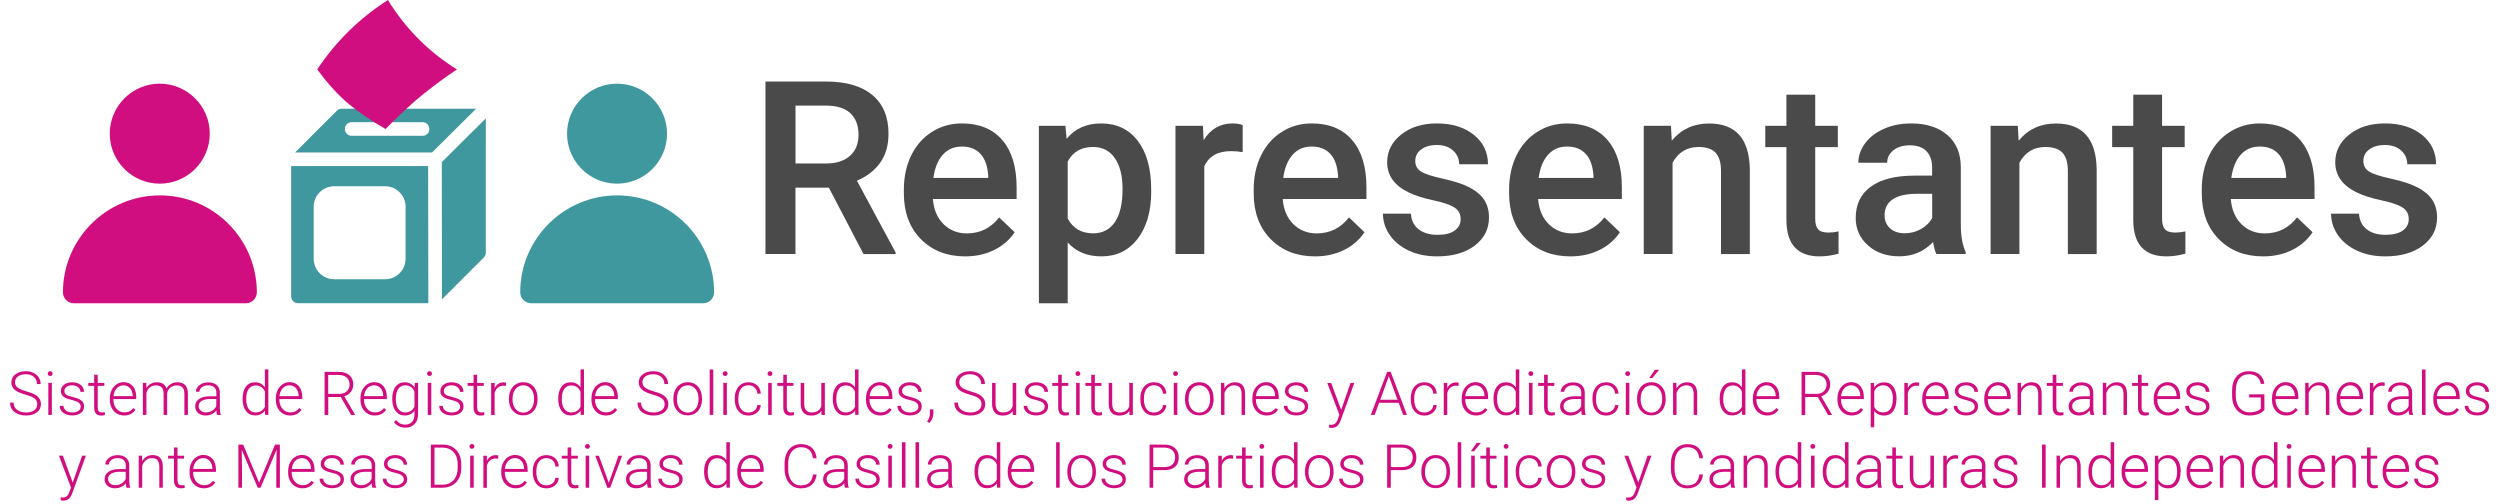 <?xml version="1.0" encoding="utf-8"?>
<!-- Generator: Adobe Illustrator 24.1.1, SVG Export Plug-In . SVG Version: 6.00 Build 0)  -->
<svg version="1.1" id="Capa_1" xmlns="http://www.w3.org/2000/svg" xmlns:xlink="http://www.w3.org/1999/xlink" x="0px" y="0px"
	 viewBox="0 0 386.04 77.85" style="enable-background:new 0 0 386.04 77.85;" xml:space="preserve">
<style type="text/css">
	.st0{fill:#40989F;}
	.st1{fill:#D10E7F;}
	.st2{fill:#FFFFFF;}
	.st3{fill:#4B4A4A;}
</style>
<g>
	<g>
		<path class="st1" d="M5.75,62.43c0-0.37-0.13-0.66-0.39-0.88c-0.26-0.21-0.73-0.42-1.42-0.61c-0.69-0.19-1.19-0.41-1.51-0.63
			c-0.45-0.32-0.68-0.75-0.68-1.27c0-0.51,0.21-0.92,0.63-1.24c0.42-0.32,0.96-0.48,1.61-0.48c0.44,0,0.84,0.08,1.19,0.26
			s0.62,0.41,0.81,0.71c0.19,0.31,0.29,0.65,0.29,1.02H5.71c0-0.46-0.16-0.82-0.47-1.1c-0.31-0.28-0.73-0.42-1.25-0.42
			c-0.51,0-0.92,0.11-1.22,0.34s-0.45,0.52-0.45,0.89c0,0.34,0.14,0.62,0.41,0.83s0.71,0.4,1.3,0.57c0.6,0.16,1.05,0.33,1.36,0.51
			c0.31,0.17,0.54,0.38,0.7,0.63c0.16,0.24,0.23,0.53,0.23,0.86c0,0.52-0.21,0.95-0.63,1.26C5.27,64,4.71,64.16,4.03,64.16
			c-0.47,0-0.9-0.08-1.29-0.25s-0.69-0.4-0.89-0.7c-0.2-0.3-0.3-0.65-0.3-1.04H2.1c0,0.47,0.18,0.84,0.53,1.11
			c0.35,0.27,0.82,0.41,1.4,0.41c0.52,0,0.93-0.11,1.25-0.34C5.59,63.12,5.75,62.81,5.75,62.43z"/>
		<path class="st1" d="M7.37,57.69c0-0.1,0.03-0.19,0.1-0.26c0.07-0.07,0.16-0.11,0.27-0.11c0.12,0,0.21,0.04,0.28,0.11
			s0.1,0.16,0.1,0.26c0,0.1-0.03,0.19-0.1,0.26c-0.07,0.07-0.16,0.11-0.28,0.11c-0.12,0-0.21-0.04-0.27-0.11
			C7.4,57.88,7.37,57.8,7.37,57.69z M8.01,64.07H7.46v-4.95h0.55V64.07z"/>
		<path class="st1" d="M12.46,62.81c0-0.27-0.11-0.49-0.33-0.65c-0.22-0.16-0.55-0.29-0.99-0.39c-0.44-0.09-0.78-0.2-1.02-0.32
			c-0.24-0.12-0.42-0.27-0.54-0.44s-0.18-0.38-0.18-0.63c0-0.39,0.16-0.71,0.49-0.97s0.74-0.38,1.25-0.38c0.55,0,1,0.14,1.33,0.41
			c0.33,0.27,0.5,0.63,0.5,1.07h-0.55c0-0.29-0.12-0.53-0.36-0.72c-0.24-0.19-0.55-0.29-0.92-0.29c-0.36,0-0.65,0.08-0.87,0.24
			c-0.22,0.16-0.33,0.37-0.33,0.62c0,0.25,0.09,0.44,0.27,0.57c0.18,0.13,0.51,0.26,0.99,0.37c0.48,0.11,0.84,0.23,1.08,0.36
			s0.42,0.28,0.53,0.46c0.12,0.18,0.17,0.4,0.17,0.65c0,0.42-0.17,0.75-0.5,1s-0.78,0.38-1.32,0.38c-0.58,0-1.04-0.14-1.4-0.42
			c-0.36-0.28-0.54-0.63-0.54-1.06H9.8c0.02,0.32,0.16,0.57,0.41,0.75c0.25,0.18,0.58,0.27,0.99,0.27c0.38,0,0.69-0.08,0.92-0.25
			C12.34,63.28,12.46,63.07,12.46,62.81z"/>
		<path class="st1" d="M15.09,57.86v1.27h1.02v0.45h-1.02v3.3c0,0.27,0.05,0.48,0.15,0.61c0.1,0.13,0.26,0.2,0.5,0.2
			c0.09,0,0.24-0.01,0.44-0.04l0.02,0.44c-0.14,0.05-0.34,0.08-0.58,0.08c-0.38,0-0.65-0.11-0.82-0.33
			c-0.17-0.22-0.26-0.54-0.26-0.96v-3.3h-0.91v-0.45h0.91v-1.27H15.09z"/>
		<path class="st1" d="M19.17,64.16c-0.42,0-0.8-0.1-1.14-0.31c-0.34-0.21-0.6-0.5-0.79-0.87c-0.19-0.37-0.28-0.79-0.28-1.25v-0.2
			c0-0.48,0.09-0.9,0.28-1.29s0.44-0.68,0.77-0.9s0.69-0.33,1.07-0.33c0.6,0,1.08,0.21,1.43,0.62c0.35,0.41,0.53,0.97,0.53,1.68
			v0.31h-3.53v0.1c0,0.56,0.16,1.03,0.48,1.4c0.32,0.37,0.73,0.56,1.21,0.56c0.29,0,0.55-0.05,0.78-0.16
			c0.22-0.11,0.43-0.28,0.61-0.51l0.34,0.26C20.52,63.87,19.93,64.16,19.17,64.16z M19.07,59.5c-0.41,0-0.76,0.15-1.04,0.45
			c-0.28,0.3-0.45,0.71-0.51,1.22h2.97v-0.06c-0.02-0.48-0.15-0.86-0.41-1.16S19.48,59.5,19.07,59.5z"/>
		<path class="st1" d="M22.59,59.12l0.02,0.8c0.18-0.3,0.41-0.52,0.69-0.67c0.27-0.15,0.58-0.22,0.92-0.22
			c0.78,0,1.28,0.32,1.49,0.96c0.18-0.31,0.41-0.54,0.71-0.71c0.3-0.17,0.62-0.25,0.98-0.25c1.06,0,1.6,0.58,1.62,1.74v3.3h-0.55
			v-3.26c0-0.44-0.1-0.77-0.29-0.98c-0.19-0.21-0.49-0.32-0.92-0.32c-0.39,0.01-0.73,0.13-1,0.38c-0.27,0.25-0.42,0.55-0.45,0.91
			v3.27h-0.55v-3.3c0-0.42-0.1-0.74-0.3-0.95c-0.2-0.21-0.5-0.31-0.91-0.31c-0.34,0-0.64,0.1-0.89,0.29s-0.43,0.49-0.55,0.88v3.39
			h-0.55v-4.95H22.59z"/>
		<path class="st1" d="M33.51,64.07c-0.05-0.16-0.09-0.39-0.1-0.69c-0.19,0.25-0.44,0.44-0.73,0.58s-0.61,0.2-0.94,0.2
			c-0.48,0-0.86-0.13-1.16-0.4c-0.29-0.27-0.44-0.6-0.44-1.01c0-0.48,0.2-0.86,0.6-1.14c0.4-0.28,0.96-0.42,1.68-0.42h0.99v-0.56
			c0-0.35-0.11-0.63-0.33-0.83c-0.22-0.2-0.54-0.3-0.95-0.3c-0.38,0-0.7,0.1-0.95,0.29s-0.38,0.43-0.38,0.7l-0.55,0
			c0-0.39,0.18-0.73,0.55-1.02c0.37-0.29,0.82-0.43,1.35-0.43c0.55,0,0.99,0.14,1.31,0.41c0.32,0.28,0.48,0.66,0.49,1.15v2.34
			c0,0.48,0.05,0.84,0.15,1.08v0.05H33.51z M31.79,63.68c0.37,0,0.69-0.09,0.98-0.27s0.5-0.41,0.63-0.71v-1.09h-0.98
			c-0.55,0.01-0.97,0.11-1.28,0.3c-0.31,0.19-0.46,0.46-0.46,0.8c0,0.28,0.1,0.51,0.31,0.69C31.2,63.59,31.46,63.68,31.79,63.68z"/>
		<path class="st1" d="M37.46,61.55c0-0.77,0.17-1.38,0.51-1.84c0.34-0.46,0.81-0.68,1.4-0.68c0.67,0,1.18,0.26,1.53,0.79v-2.78
			h0.54v7.02h-0.51l-0.02-0.66c-0.35,0.5-0.87,0.75-1.55,0.75c-0.57,0-1.03-0.23-1.38-0.69c-0.35-0.46-0.52-1.08-0.52-1.86V61.55z
			 M38.02,61.65c0,0.63,0.13,1.13,0.38,1.49s0.61,0.55,1.07,0.55c0.67,0,1.15-0.3,1.44-0.89v-2.32c-0.28-0.64-0.76-0.96-1.43-0.96
			c-0.46,0-0.82,0.18-1.07,0.54C38.15,60.41,38.02,60.94,38.02,61.65z"/>
		<path class="st1" d="M44.8,64.16c-0.42,0-0.8-0.1-1.14-0.31c-0.34-0.21-0.6-0.5-0.79-0.87c-0.19-0.37-0.28-0.79-0.28-1.25v-0.2
			c0-0.48,0.09-0.9,0.28-1.29s0.44-0.68,0.77-0.9s0.69-0.33,1.07-0.33c0.6,0,1.08,0.21,1.43,0.62c0.35,0.41,0.53,0.97,0.53,1.68
			v0.31h-3.53v0.1c0,0.56,0.16,1.03,0.48,1.4c0.32,0.37,0.73,0.56,1.21,0.56c0.29,0,0.55-0.05,0.78-0.16
			c0.22-0.11,0.43-0.28,0.61-0.51l0.34,0.26C46.15,63.87,45.57,64.16,44.8,64.16z M44.7,59.5c-0.41,0-0.76,0.15-1.04,0.45
			c-0.28,0.3-0.45,0.71-0.51,1.22h2.97v-0.06c-0.02-0.48-0.15-0.86-0.41-1.16S45.12,59.5,44.7,59.5z"/>
		<path class="st1" d="M52.62,61.3h-1.93v2.78h-0.57v-6.66h2.16c0.71,0,1.27,0.17,1.67,0.52c0.4,0.34,0.6,0.83,0.6,1.44
			c0,0.43-0.13,0.8-0.38,1.13c-0.25,0.33-0.58,0.55-1.01,0.68l1.66,2.83v0.06h-0.6L52.62,61.3z M50.69,60.82h1.72
			c0.47,0,0.85-0.13,1.14-0.4c0.29-0.27,0.43-0.62,0.43-1.04c0-0.47-0.15-0.83-0.45-1.09s-0.72-0.39-1.26-0.39h-1.59V60.82z"/>
		<path class="st1" d="M57.87,64.16c-0.42,0-0.8-0.1-1.14-0.31s-0.6-0.5-0.79-0.87c-0.19-0.37-0.28-0.79-0.28-1.25v-0.2
			c0-0.48,0.09-0.9,0.28-1.29c0.18-0.38,0.44-0.68,0.77-0.9c0.33-0.22,0.69-0.33,1.07-0.33c0.6,0,1.08,0.21,1.43,0.62
			s0.53,0.97,0.53,1.68v0.31h-3.53v0.1c0,0.56,0.16,1.03,0.48,1.4c0.32,0.37,0.73,0.56,1.21,0.56c0.29,0,0.55-0.05,0.78-0.16
			c0.22-0.11,0.43-0.28,0.61-0.51l0.34,0.26C59.21,63.87,58.63,64.16,57.87,64.16z M57.76,59.5c-0.41,0-0.76,0.15-1.04,0.45
			s-0.45,0.71-0.51,1.22h2.97v-0.06c-0.02-0.48-0.15-0.86-0.41-1.16C58.51,59.65,58.18,59.5,57.76,59.5z"/>
		<path class="st1" d="M60.57,61.55c0-0.77,0.17-1.39,0.51-1.84c0.34-0.45,0.81-0.68,1.4-0.68c0.67,0,1.19,0.27,1.54,0.8l0.03-0.71
			h0.51v4.85c0,0.64-0.18,1.14-0.54,1.51c-0.36,0.37-0.84,0.56-1.45,0.56c-0.34,0-0.67-0.08-0.99-0.23
			c-0.31-0.15-0.56-0.36-0.74-0.62l0.31-0.33c0.39,0.48,0.85,0.71,1.38,0.71c0.46,0,0.81-0.13,1.07-0.4
			c0.26-0.27,0.39-0.64,0.4-1.12v-0.62c-0.35,0.49-0.86,0.73-1.53,0.73c-0.57,0-1.03-0.23-1.38-0.69s-0.52-1.08-0.52-1.85V61.55z
			 M61.12,61.65c0,0.63,0.13,1.13,0.38,1.49s0.61,0.55,1.07,0.55c0.67,0,1.15-0.3,1.43-0.91v-2.3c-0.13-0.32-0.31-0.56-0.55-0.73
			c-0.24-0.17-0.53-0.25-0.87-0.25c-0.46,0-0.82,0.18-1.07,0.54C61.25,60.41,61.12,60.94,61.12,61.65z"/>
		<path class="st1" d="M65.95,57.69c0-0.1,0.03-0.19,0.1-0.26c0.07-0.07,0.16-0.11,0.27-0.11c0.12,0,0.21,0.04,0.28,0.11
			s0.1,0.16,0.1,0.26c0,0.1-0.03,0.19-0.1,0.26c-0.07,0.07-0.16,0.11-0.28,0.11c-0.12,0-0.21-0.04-0.27-0.11
			C65.99,57.88,65.95,57.8,65.95,57.69z M66.6,64.07h-0.55v-4.95h0.55V64.07z"/>
		<path class="st1" d="M71.05,62.81c0-0.27-0.11-0.49-0.33-0.65c-0.22-0.16-0.55-0.29-0.99-0.39c-0.44-0.09-0.78-0.2-1.02-0.32
			c-0.24-0.12-0.42-0.27-0.54-0.44S68,60.63,68,60.38c0-0.39,0.16-0.71,0.49-0.97s0.74-0.38,1.25-0.38c0.55,0,1,0.14,1.33,0.41
			c0.33,0.27,0.5,0.63,0.5,1.07h-0.55c0-0.29-0.12-0.53-0.36-0.72c-0.24-0.19-0.55-0.29-0.92-0.29c-0.36,0-0.65,0.08-0.87,0.24
			c-0.22,0.16-0.33,0.37-0.33,0.62c0,0.25,0.09,0.44,0.27,0.57c0.18,0.13,0.51,0.26,0.99,0.37c0.48,0.11,0.84,0.23,1.08,0.36
			s0.42,0.28,0.53,0.46c0.12,0.18,0.17,0.4,0.17,0.65c0,0.42-0.17,0.75-0.5,1s-0.78,0.38-1.32,0.38c-0.58,0-1.04-0.14-1.4-0.42
			c-0.36-0.28-0.54-0.63-0.54-1.06h0.55c0.02,0.32,0.16,0.57,0.41,0.75c0.25,0.18,0.58,0.27,0.99,0.27c0.38,0,0.69-0.08,0.92-0.25
			C70.93,63.28,71.05,63.07,71.05,62.81z"/>
		<path class="st1" d="M73.68,57.86v1.27h1.02v0.45h-1.02v3.3c0,0.27,0.05,0.48,0.15,0.61c0.1,0.13,0.26,0.2,0.5,0.2
			c0.09,0,0.24-0.01,0.44-0.04l0.02,0.44c-0.14,0.05-0.34,0.08-0.59,0.08c-0.38,0-0.65-0.11-0.82-0.33
			c-0.17-0.22-0.26-0.54-0.26-0.96v-3.3h-0.91v-0.45h0.91v-1.27H73.68z"/>
		<path class="st1" d="M78.12,59.59c-0.12-0.02-0.24-0.03-0.37-0.03c-0.34,0-0.63,0.09-0.87,0.29s-0.4,0.47-0.5,0.83v3.4h-0.54
			v-4.95h0.54l0.01,0.79c0.29-0.58,0.75-0.88,1.39-0.88c0.15,0,0.27,0.02,0.36,0.06L78.12,59.59z"/>
		<path class="st1" d="M78.59,61.52c0-0.48,0.09-0.9,0.28-1.29c0.18-0.38,0.44-0.68,0.78-0.89s0.72-0.32,1.15-0.32
			c0.66,0,1.19,0.23,1.6,0.69c0.41,0.46,0.61,1.07,0.61,1.84v0.11c0,0.48-0.09,0.91-0.28,1.29s-0.44,0.68-0.78,0.88
			c-0.33,0.21-0.72,0.31-1.15,0.31c-0.66,0-1.19-0.23-1.6-0.69s-0.62-1.07-0.62-1.84V61.52z M79.14,61.68
			c0,0.59,0.15,1.08,0.46,1.46c0.31,0.38,0.71,0.57,1.21,0.57c0.49,0,0.89-0.19,1.2-0.57c0.31-0.38,0.46-0.88,0.46-1.5v-0.11
			c0-0.38-0.07-0.72-0.21-1.04c-0.14-0.31-0.34-0.56-0.59-0.73c-0.25-0.17-0.54-0.26-0.87-0.26c-0.49,0-0.89,0.19-1.19,0.57
			c-0.31,0.38-0.46,0.88-0.46,1.5V61.68z"/>
		<path class="st1" d="M86.2,61.55c0-0.77,0.17-1.38,0.51-1.84s0.81-0.68,1.4-0.68c0.67,0,1.18,0.26,1.53,0.79v-2.78h0.54v7.02
			h-0.51l-0.02-0.66c-0.35,0.5-0.87,0.75-1.55,0.75c-0.57,0-1.03-0.23-1.38-0.69c-0.35-0.46-0.52-1.08-0.52-1.86V61.55z
			 M86.75,61.65c0,0.63,0.13,1.13,0.38,1.49s0.61,0.55,1.07,0.55c0.67,0,1.15-0.3,1.44-0.89v-2.32c-0.28-0.64-0.76-0.96-1.43-0.96
			c-0.46,0-0.82,0.18-1.08,0.54S86.75,60.94,86.75,61.65z"/>
		<path class="st1" d="M93.54,64.16c-0.42,0-0.8-0.1-1.14-0.31s-0.6-0.5-0.79-0.87c-0.19-0.37-0.28-0.79-0.28-1.25v-0.2
			c0-0.48,0.09-0.9,0.28-1.29c0.18-0.38,0.44-0.68,0.77-0.9c0.33-0.22,0.69-0.33,1.07-0.33c0.6,0,1.08,0.21,1.43,0.62
			s0.53,0.97,0.53,1.68v0.31h-3.53v0.1c0,0.56,0.16,1.03,0.48,1.4c0.32,0.37,0.73,0.56,1.21,0.56c0.29,0,0.55-0.05,0.78-0.16
			c0.22-0.11,0.43-0.28,0.61-0.51l0.34,0.26C94.89,63.87,94.3,64.16,93.54,64.16z M93.44,59.5c-0.41,0-0.76,0.15-1.04,0.45
			s-0.45,0.71-0.51,1.22h2.97v-0.06c-0.02-0.48-0.15-0.86-0.41-1.16C94.19,59.65,93.85,59.5,93.44,59.5z"/>
		<path class="st1" d="M102.63,62.43c0-0.37-0.13-0.66-0.39-0.88c-0.26-0.21-0.73-0.42-1.42-0.61c-0.69-0.19-1.19-0.41-1.51-0.63
			c-0.45-0.32-0.68-0.75-0.68-1.27c0-0.51,0.21-0.92,0.63-1.24s0.96-0.48,1.61-0.48c0.44,0,0.84,0.08,1.19,0.26
			c0.35,0.17,0.62,0.41,0.81,0.71c0.19,0.31,0.29,0.65,0.29,1.02h-0.57c0-0.46-0.16-0.82-0.47-1.1c-0.31-0.28-0.73-0.42-1.25-0.42
			c-0.51,0-0.91,0.11-1.22,0.34s-0.45,0.52-0.45,0.89c0,0.34,0.14,0.62,0.41,0.83s0.71,0.4,1.3,0.57c0.6,0.16,1.05,0.33,1.36,0.51
			c0.31,0.17,0.54,0.38,0.7,0.63s0.23,0.53,0.23,0.86c0,0.52-0.21,0.95-0.63,1.26c-0.42,0.32-0.97,0.48-1.66,0.48
			c-0.47,0-0.9-0.08-1.29-0.25c-0.39-0.17-0.69-0.4-0.89-0.7c-0.2-0.3-0.3-0.65-0.3-1.04h0.56c0,0.47,0.17,0.84,0.53,1.11
			c0.35,0.27,0.82,0.41,1.4,0.41c0.52,0,0.93-0.11,1.25-0.34C102.48,63.12,102.63,62.81,102.63,62.43z"/>
		<path class="st1" d="M103.98,61.52c0-0.48,0.09-0.9,0.28-1.29c0.18-0.38,0.45-0.68,0.78-0.89s0.72-0.32,1.15-0.32
			c0.66,0,1.19,0.23,1.6,0.69c0.41,0.46,0.61,1.07,0.61,1.84v0.11c0,0.48-0.09,0.91-0.28,1.29s-0.44,0.68-0.78,0.88
			c-0.34,0.21-0.72,0.31-1.15,0.31c-0.66,0-1.19-0.23-1.6-0.69c-0.41-0.46-0.62-1.07-0.62-1.84V61.52z M104.53,61.68
			c0,0.59,0.15,1.08,0.46,1.46c0.31,0.38,0.71,0.57,1.21,0.57c0.49,0,0.89-0.19,1.2-0.57c0.31-0.38,0.46-0.88,0.46-1.5v-0.11
			c0-0.38-0.07-0.72-0.21-1.04c-0.14-0.31-0.34-0.56-0.59-0.73c-0.25-0.17-0.54-0.26-0.87-0.26c-0.49,0-0.89,0.19-1.19,0.57
			c-0.31,0.38-0.46,0.88-0.46,1.5V61.68z"/>
		<path class="st1" d="M110.14,64.07h-0.55v-7.02h0.55V64.07z"/>
		<path class="st1" d="M111.6,57.69c0-0.1,0.03-0.19,0.1-0.26s0.16-0.11,0.27-0.11s0.21,0.04,0.28,0.11c0.07,0.07,0.1,0.16,0.1,0.26
			c0,0.1-0.03,0.19-0.1,0.26c-0.07,0.07-0.16,0.11-0.28,0.11s-0.21-0.04-0.27-0.11C111.63,57.88,111.6,57.8,111.6,57.69z
			 M112.24,64.07h-0.55v-4.95h0.55V64.07z"/>
		<path class="st1" d="M115.56,63.7c0.38,0,0.7-0.11,0.96-0.32c0.26-0.21,0.4-0.49,0.42-0.83h0.53c-0.02,0.3-0.11,0.58-0.28,0.83
			c-0.17,0.25-0.4,0.44-0.69,0.58s-0.6,0.21-0.93,0.21c-0.65,0-1.16-0.23-1.54-0.68s-0.57-1.06-0.57-1.82V61.5
			c0-0.49,0.08-0.92,0.26-1.29s0.42-0.67,0.73-0.87s0.69-0.31,1.12-0.31c0.54,0,0.99,0.16,1.34,0.48c0.35,0.32,0.54,0.75,0.57,1.28
			h-0.53c-0.02-0.39-0.16-0.7-0.42-0.94c-0.25-0.24-0.58-0.36-0.96-0.36c-0.49,0-0.88,0.18-1.15,0.54c-0.27,0.36-0.41,0.86-0.41,1.5
			v0.16c0,0.63,0.14,1.12,0.41,1.48S115.06,63.7,115.56,63.7z"/>
		<path class="st1" d="M118.52,57.69c0-0.1,0.03-0.19,0.1-0.26s0.16-0.11,0.27-0.11s0.21,0.04,0.28,0.11
			c0.07,0.07,0.1,0.16,0.1,0.26c0,0.1-0.03,0.19-0.1,0.26c-0.07,0.07-0.16,0.11-0.28,0.11s-0.21-0.04-0.27-0.11
			C118.55,57.88,118.52,57.8,118.52,57.69z M119.17,64.07h-0.55v-4.95h0.55V64.07z"/>
		<path class="st1" d="M121.5,57.86v1.27h1.02v0.45h-1.02v3.3c0,0.27,0.05,0.48,0.15,0.61c0.1,0.13,0.26,0.2,0.5,0.2
			c0.09,0,0.24-0.01,0.44-0.04l0.02,0.44c-0.14,0.05-0.34,0.08-0.58,0.08c-0.38,0-0.65-0.11-0.82-0.33
			c-0.17-0.22-0.26-0.54-0.26-0.96v-3.3h-0.91v-0.45h0.91v-1.27H121.5z"/>
		<path class="st1" d="M126.84,63.45c-0.33,0.48-0.86,0.72-1.58,0.72c-0.53,0-0.93-0.15-1.2-0.46s-0.42-0.76-0.42-1.36v-3.22h0.54
			v3.15c0,0.94,0.38,1.41,1.14,1.41c0.79,0,1.29-0.33,1.5-0.98v-3.58h0.55v4.95h-0.53L126.84,63.45z"/>
		<path class="st1" d="M128.59,61.55c0-0.77,0.17-1.38,0.51-1.84c0.34-0.46,0.81-0.68,1.4-0.68c0.67,0,1.18,0.26,1.53,0.79v-2.78
			h0.54v7.02h-0.51l-0.02-0.66c-0.35,0.5-0.87,0.75-1.55,0.75c-0.57,0-1.03-0.23-1.38-0.69c-0.35-0.46-0.52-1.08-0.52-1.86V61.55z
			 M129.14,61.65c0,0.63,0.13,1.13,0.38,1.49s0.61,0.55,1.07,0.55c0.67,0,1.15-0.3,1.44-0.89v-2.32c-0.28-0.64-0.76-0.96-1.43-0.96
			c-0.46,0-0.82,0.18-1.07,0.54C129.27,60.41,129.14,60.94,129.14,61.65z"/>
		<path class="st1" d="M135.93,64.16c-0.42,0-0.8-0.1-1.14-0.31s-0.6-0.5-0.79-0.87c-0.19-0.37-0.28-0.79-0.28-1.25v-0.2
			c0-0.48,0.09-0.9,0.28-1.29c0.18-0.38,0.44-0.68,0.77-0.9c0.33-0.22,0.69-0.33,1.07-0.33c0.6,0,1.08,0.21,1.43,0.62
			s0.53,0.97,0.53,1.68v0.31h-3.53v0.1c0,0.56,0.16,1.03,0.48,1.4c0.32,0.37,0.73,0.56,1.21,0.56c0.29,0,0.55-0.05,0.78-0.16
			c0.22-0.11,0.43-0.28,0.61-0.51l0.34,0.26C137.28,63.87,136.69,64.16,135.93,64.16z M135.83,59.5c-0.41,0-0.76,0.15-1.04,0.45
			s-0.45,0.71-0.51,1.22h2.97v-0.06c-0.02-0.48-0.15-0.86-0.41-1.16C136.58,59.65,136.24,59.5,135.83,59.5z"/>
		<path class="st1" d="M141.81,62.81c0-0.27-0.11-0.49-0.33-0.65c-0.22-0.16-0.55-0.29-0.99-0.39c-0.44-0.09-0.78-0.2-1.02-0.32
			c-0.24-0.12-0.42-0.27-0.54-0.44s-0.18-0.38-0.18-0.63c0-0.39,0.16-0.71,0.49-0.97s0.74-0.38,1.25-0.38c0.55,0,1,0.14,1.33,0.41
			c0.33,0.27,0.5,0.63,0.5,1.07h-0.55c0-0.29-0.12-0.53-0.36-0.72c-0.24-0.19-0.55-0.29-0.92-0.29c-0.36,0-0.65,0.08-0.87,0.24
			c-0.22,0.16-0.33,0.37-0.33,0.62c0,0.25,0.09,0.44,0.27,0.57c0.18,0.13,0.51,0.26,0.99,0.37c0.48,0.11,0.84,0.23,1.08,0.36
			s0.42,0.28,0.53,0.46c0.12,0.18,0.17,0.4,0.17,0.65c0,0.42-0.17,0.75-0.5,1s-0.78,0.38-1.32,0.38c-0.58,0-1.04-0.14-1.4-0.42
			c-0.36-0.28-0.54-0.63-0.54-1.06h0.55c0.02,0.32,0.16,0.57,0.41,0.75c0.25,0.18,0.58,0.27,0.99,0.27c0.38,0,0.69-0.08,0.92-0.25
			C141.7,63.28,141.81,63.07,141.81,62.81z"/>
		<path class="st1" d="M143.48,65.32l-0.32-0.24c0.28-0.37,0.42-0.76,0.43-1.16v-0.71h0.54v0.57
			C144.12,64.42,143.9,64.93,143.48,65.32z"/>
		<path class="st1" d="M151.56,62.43c0-0.37-0.13-0.66-0.39-0.88c-0.26-0.21-0.73-0.42-1.42-0.61c-0.69-0.19-1.19-0.41-1.51-0.63
			c-0.45-0.32-0.68-0.75-0.68-1.27c0-0.51,0.21-0.92,0.63-1.24s0.96-0.48,1.61-0.48c0.44,0,0.84,0.08,1.19,0.26
			c0.35,0.17,0.62,0.41,0.81,0.71c0.19,0.31,0.29,0.65,0.29,1.02h-0.57c0-0.46-0.16-0.82-0.47-1.1c-0.31-0.28-0.73-0.42-1.25-0.42
			c-0.51,0-0.91,0.11-1.22,0.34s-0.45,0.52-0.45,0.89c0,0.34,0.14,0.62,0.41,0.83s0.71,0.4,1.3,0.57c0.6,0.16,1.05,0.33,1.36,0.51
			c0.31,0.17,0.54,0.38,0.7,0.63s0.23,0.53,0.23,0.86c0,0.52-0.21,0.95-0.63,1.26c-0.42,0.32-0.97,0.48-1.66,0.48
			c-0.47,0-0.9-0.08-1.29-0.25c-0.39-0.17-0.69-0.4-0.89-0.7c-0.2-0.3-0.3-0.65-0.3-1.04h0.56c0,0.47,0.17,0.84,0.53,1.11
			c0.35,0.27,0.82,0.41,1.4,0.41c0.52,0,0.93-0.11,1.25-0.34C151.4,63.12,151.56,62.81,151.56,62.43z"/>
		<path class="st1" d="M156.39,63.45c-0.33,0.48-0.86,0.72-1.58,0.72c-0.53,0-0.93-0.15-1.2-0.46s-0.42-0.76-0.42-1.36v-3.22h0.54
			v3.15c0,0.94,0.38,1.41,1.14,1.41c0.79,0,1.29-0.33,1.5-0.98v-3.58h0.55v4.95h-0.53L156.39,63.45z"/>
		<path class="st1" d="M161.32,62.81c0-0.27-0.11-0.49-0.33-0.65c-0.22-0.16-0.55-0.29-0.99-0.39c-0.44-0.09-0.78-0.2-1.02-0.32
			c-0.24-0.12-0.42-0.27-0.54-0.44c-0.12-0.17-0.18-0.38-0.18-0.63c0-0.39,0.16-0.71,0.49-0.97s0.74-0.38,1.25-0.38
			c0.55,0,0.99,0.14,1.33,0.41c0.33,0.27,0.5,0.63,0.5,1.07h-0.55c0-0.29-0.12-0.53-0.36-0.72c-0.24-0.19-0.55-0.29-0.92-0.29
			c-0.36,0-0.65,0.08-0.87,0.24c-0.22,0.16-0.33,0.37-0.33,0.62c0,0.25,0.09,0.44,0.27,0.57c0.18,0.13,0.51,0.26,0.99,0.37
			c0.48,0.11,0.84,0.23,1.08,0.36s0.42,0.28,0.53,0.46s0.17,0.4,0.17,0.65c0,0.42-0.17,0.75-0.51,1s-0.78,0.38-1.32,0.38
			c-0.58,0-1.04-0.14-1.4-0.42s-0.54-0.63-0.54-1.06h0.55c0.02,0.32,0.16,0.57,0.4,0.75c0.25,0.18,0.58,0.27,0.99,0.27
			c0.38,0,0.69-0.08,0.92-0.25C161.2,63.28,161.32,63.07,161.32,62.81z"/>
		<path class="st1" d="M163.95,57.86v1.27h1.02v0.45h-1.02v3.3c0,0.27,0.05,0.48,0.15,0.61c0.1,0.13,0.26,0.2,0.5,0.2
			c0.09,0,0.24-0.01,0.44-0.04l0.02,0.44c-0.14,0.05-0.34,0.08-0.58,0.08c-0.38,0-0.65-0.11-0.82-0.33
			c-0.17-0.22-0.26-0.54-0.26-0.96v-3.3h-0.91v-0.45h0.91v-1.27H163.95z"/>
		<path class="st1" d="M166.07,57.69c0-0.1,0.03-0.19,0.1-0.26s0.16-0.11,0.27-0.11s0.21,0.04,0.28,0.11
			c0.07,0.07,0.1,0.16,0.1,0.26c0,0.1-0.03,0.19-0.1,0.26c-0.07,0.07-0.16,0.11-0.28,0.11s-0.21-0.04-0.27-0.11
			C166.11,57.88,166.07,57.8,166.07,57.69z M166.72,64.07h-0.55v-4.95h0.55V64.07z"/>
		<path class="st1" d="M169.06,57.86v1.27h1.02v0.45h-1.02v3.3c0,0.27,0.05,0.48,0.15,0.61c0.1,0.13,0.26,0.2,0.5,0.2
			c0.09,0,0.24-0.01,0.44-0.04l0.02,0.44c-0.14,0.05-0.34,0.08-0.58,0.08c-0.38,0-0.65-0.11-0.82-0.33
			c-0.17-0.22-0.26-0.54-0.26-0.96v-3.3h-0.91v-0.45h0.91v-1.27H169.06z"/>
		<path class="st1" d="M174.4,63.45c-0.33,0.48-0.86,0.72-1.58,0.72c-0.53,0-0.93-0.15-1.2-0.46s-0.42-0.76-0.42-1.36v-3.22h0.54
			v3.15c0,0.94,0.38,1.41,1.14,1.41c0.79,0,1.29-0.33,1.5-0.98v-3.58h0.55v4.95h-0.53L174.4,63.45z"/>
		<path class="st1" d="M178.19,63.7c0.38,0,0.7-0.11,0.96-0.32c0.26-0.21,0.4-0.49,0.42-0.83h0.53c-0.02,0.3-0.11,0.58-0.28,0.83
			c-0.17,0.25-0.4,0.44-0.69,0.58s-0.6,0.21-0.93,0.21c-0.65,0-1.16-0.23-1.54-0.68s-0.57-1.06-0.57-1.82V61.5
			c0-0.49,0.08-0.92,0.26-1.29s0.42-0.67,0.73-0.87s0.69-0.31,1.12-0.31c0.54,0,0.99,0.16,1.34,0.48c0.35,0.32,0.54,0.75,0.57,1.28
			h-0.53c-0.02-0.39-0.16-0.7-0.42-0.94c-0.25-0.24-0.58-0.36-0.96-0.36c-0.49,0-0.88,0.18-1.15,0.54c-0.27,0.36-0.41,0.86-0.41,1.5
			v0.16c0,0.63,0.14,1.12,0.41,1.48S177.69,63.7,178.19,63.7z"/>
		<path class="st1" d="M181.15,57.69c0-0.1,0.03-0.19,0.1-0.26s0.16-0.11,0.27-0.11s0.21,0.04,0.28,0.11
			c0.07,0.07,0.1,0.16,0.1,0.26c0,0.1-0.03,0.19-0.1,0.26c-0.07,0.07-0.16,0.11-0.28,0.11s-0.21-0.04-0.27-0.11
			C181.19,57.88,181.15,57.8,181.15,57.69z M181.8,64.07h-0.55v-4.95h0.55V64.07z"/>
		<path class="st1" d="M182.98,61.52c0-0.48,0.09-0.9,0.28-1.29c0.18-0.38,0.44-0.68,0.78-0.89s0.72-0.32,1.15-0.32
			c0.66,0,1.19,0.23,1.6,0.69c0.41,0.46,0.61,1.07,0.61,1.84v0.11c0,0.48-0.09,0.91-0.28,1.29s-0.44,0.68-0.78,0.88
			c-0.33,0.21-0.72,0.31-1.15,0.31c-0.66,0-1.19-0.23-1.6-0.69s-0.62-1.07-0.62-1.84V61.52z M183.53,61.68
			c0,0.59,0.15,1.08,0.46,1.46c0.31,0.38,0.71,0.57,1.21,0.57c0.49,0,0.89-0.19,1.2-0.57c0.31-0.38,0.46-0.88,0.46-1.5v-0.11
			c0-0.38-0.07-0.72-0.21-1.04c-0.14-0.31-0.34-0.56-0.59-0.73c-0.25-0.17-0.54-0.26-0.87-0.26c-0.49,0-0.89,0.19-1.19,0.57
			c-0.31,0.38-0.46,0.88-0.46,1.5V61.68z"/>
		<path class="st1" d="M189.05,59.12l0.02,0.85c0.19-0.3,0.42-0.54,0.7-0.7s0.58-0.24,0.92-0.24c0.53,0,0.92,0.15,1.18,0.45
			c0.26,0.3,0.39,0.75,0.39,1.34v3.25h-0.54v-3.25c0-0.44-0.1-0.77-0.28-0.99c-0.18-0.22-0.48-0.33-0.88-0.33
			c-0.34,0-0.64,0.11-0.9,0.32c-0.26,0.21-0.45,0.5-0.58,0.86v3.39h-0.54v-4.95H189.05z"/>
		<path class="st1" d="M195.59,64.16c-0.42,0-0.8-0.1-1.14-0.31s-0.6-0.5-0.79-0.87c-0.19-0.37-0.28-0.79-0.28-1.25v-0.2
			c0-0.48,0.09-0.9,0.28-1.29c0.18-0.38,0.44-0.68,0.77-0.9c0.33-0.22,0.69-0.33,1.07-0.33c0.6,0,1.08,0.21,1.43,0.62
			s0.53,0.97,0.53,1.68v0.31h-3.53v0.1c0,0.56,0.16,1.03,0.48,1.4c0.32,0.37,0.73,0.56,1.21,0.56c0.29,0,0.55-0.05,0.78-0.16
			c0.22-0.11,0.43-0.28,0.61-0.51l0.34,0.26C196.94,63.87,196.36,64.16,195.59,64.16z M195.49,59.5c-0.41,0-0.76,0.15-1.04,0.45
			s-0.45,0.71-0.51,1.22h2.97v-0.06c-0.02-0.48-0.15-0.86-0.41-1.16C196.24,59.65,195.9,59.5,195.49,59.5z"/>
		<path class="st1" d="M201.48,62.81c0-0.27-0.11-0.49-0.33-0.65c-0.22-0.16-0.55-0.29-0.99-0.39c-0.44-0.09-0.78-0.2-1.02-0.32
			c-0.24-0.12-0.42-0.27-0.54-0.44s-0.18-0.38-0.18-0.63c0-0.39,0.16-0.71,0.49-0.97s0.74-0.38,1.25-0.38c0.55,0,1,0.14,1.33,0.41
			c0.33,0.27,0.5,0.63,0.5,1.07h-0.55c0-0.29-0.12-0.53-0.36-0.72c-0.24-0.19-0.55-0.29-0.92-0.29c-0.36,0-0.65,0.08-0.87,0.24
			c-0.22,0.16-0.33,0.37-0.33,0.62c0,0.25,0.09,0.44,0.27,0.57c0.18,0.13,0.51,0.26,0.99,0.37c0.48,0.11,0.84,0.23,1.08,0.36
			s0.42,0.28,0.53,0.46c0.12,0.18,0.17,0.4,0.17,0.65c0,0.42-0.17,0.75-0.5,1s-0.78,0.38-1.32,0.38c-0.58,0-1.04-0.14-1.4-0.42
			c-0.36-0.28-0.54-0.63-0.54-1.06h0.55c0.02,0.32,0.16,0.57,0.41,0.75c0.25,0.18,0.58,0.27,0.99,0.27c0.38,0,0.69-0.08,0.92-0.25
			C201.36,63.28,201.48,63.07,201.48,62.81z"/>
		<path class="st1" d="M207.1,63.29l1.44-4.16h0.59l-2.11,5.79l-0.11,0.26c-0.27,0.6-0.69,0.9-1.26,0.9c-0.13,0-0.27-0.02-0.42-0.06
			l0-0.45l0.28,0.03c0.27,0,0.49-0.07,0.65-0.2c0.17-0.13,0.31-0.36,0.42-0.68l0.24-0.67l-1.87-4.91h0.6L207.1,63.29z"/>
		<path class="st1" d="M215.98,62.2h-3.02l-0.69,1.87h-0.59l2.52-6.66h0.54l2.52,6.66h-0.59L215.98,62.2z M213.13,61.73h2.67
			l-1.34-3.63L213.13,61.73z"/>
		<path class="st1" d="M219.94,63.7c0.38,0,0.7-0.11,0.96-0.32s0.4-0.49,0.42-0.83h0.53c-0.01,0.3-0.11,0.58-0.28,0.83
			c-0.17,0.25-0.41,0.44-0.69,0.58s-0.6,0.21-0.93,0.21c-0.65,0-1.16-0.23-1.54-0.68c-0.38-0.45-0.57-1.06-0.57-1.82V61.5
			c0-0.49,0.09-0.92,0.26-1.29s0.42-0.67,0.73-0.87c0.32-0.2,0.69-0.31,1.12-0.31c0.54,0,0.99,0.16,1.34,0.48
			c0.35,0.32,0.54,0.75,0.56,1.28h-0.53c-0.02-0.39-0.16-0.7-0.42-0.94c-0.25-0.24-0.58-0.36-0.96-0.36c-0.49,0-0.88,0.18-1.15,0.54
			c-0.27,0.36-0.41,0.86-0.41,1.5v0.16c0,0.63,0.14,1.12,0.41,1.48C219.06,63.52,219.44,63.7,219.94,63.7z"/>
		<path class="st1" d="M225.22,59.59c-0.12-0.02-0.24-0.03-0.37-0.03c-0.34,0-0.63,0.09-0.87,0.29s-0.4,0.47-0.5,0.83v3.4h-0.54
			v-4.95h0.54l0.01,0.79c0.29-0.58,0.75-0.88,1.39-0.88c0.15,0,0.27,0.02,0.36,0.06L225.22,59.59z"/>
		<path class="st1" d="M227.92,64.16c-0.42,0-0.8-0.1-1.14-0.31s-0.6-0.5-0.79-0.87c-0.19-0.37-0.28-0.79-0.28-1.25v-0.2
			c0-0.48,0.09-0.9,0.28-1.29c0.18-0.38,0.44-0.68,0.77-0.9c0.33-0.22,0.69-0.33,1.07-0.33c0.6,0,1.08,0.21,1.43,0.62
			s0.53,0.97,0.53,1.68v0.31h-3.53v0.1c0,0.56,0.16,1.03,0.48,1.4c0.32,0.37,0.73,0.56,1.21,0.56c0.29,0,0.55-0.05,0.78-0.16
			c0.22-0.11,0.43-0.28,0.61-0.51l0.34,0.26C229.26,63.87,228.68,64.16,227.92,64.16z M227.81,59.5c-0.41,0-0.76,0.15-1.04,0.45
			s-0.45,0.71-0.51,1.22h2.97v-0.06c-0.02-0.48-0.15-0.86-0.41-1.16C228.56,59.65,228.23,59.5,227.81,59.5z"/>
		<path class="st1" d="M230.62,61.55c0-0.77,0.17-1.38,0.51-1.84s0.81-0.68,1.4-0.68c0.67,0,1.18,0.26,1.53,0.79v-2.78h0.54v7.02
			h-0.51l-0.02-0.66c-0.35,0.5-0.87,0.75-1.55,0.75c-0.57,0-1.03-0.23-1.38-0.69c-0.35-0.46-0.52-1.08-0.52-1.86V61.55z
			 M231.17,61.65c0,0.63,0.13,1.13,0.38,1.49s0.61,0.55,1.07,0.55c0.67,0,1.15-0.3,1.44-0.89v-2.32c-0.28-0.64-0.76-0.96-1.43-0.96
			c-0.46,0-0.82,0.18-1.08,0.54S231.17,60.94,231.17,61.65z"/>
		<path class="st1" d="M236.01,57.69c0-0.1,0.03-0.19,0.1-0.26s0.16-0.11,0.27-0.11s0.21,0.04,0.28,0.11
			c0.07,0.07,0.1,0.16,0.1,0.26c0,0.1-0.03,0.19-0.1,0.26c-0.07,0.07-0.16,0.11-0.28,0.11s-0.21-0.04-0.27-0.11
			C236.04,57.88,236.01,57.8,236.01,57.69z M236.65,64.07h-0.55v-4.95h0.55V64.07z"/>
		<path class="st1" d="M238.99,57.86v1.27h1.02v0.45h-1.02v3.3c0,0.27,0.05,0.48,0.15,0.61c0.1,0.13,0.26,0.2,0.5,0.2
			c0.09,0,0.24-0.01,0.44-0.04l0.02,0.44c-0.14,0.05-0.34,0.08-0.59,0.08c-0.38,0-0.65-0.11-0.82-0.33
			c-0.17-0.22-0.26-0.54-0.26-0.96v-3.3h-0.91v-0.45h0.91v-1.27H238.99z"/>
		<path class="st1" d="M244.27,64.07c-0.05-0.16-0.09-0.39-0.1-0.69c-0.19,0.25-0.44,0.44-0.73,0.58s-0.61,0.2-0.94,0.2
			c-0.48,0-0.86-0.13-1.16-0.4c-0.29-0.27-0.44-0.6-0.44-1.01c0-0.48,0.2-0.86,0.6-1.14c0.4-0.28,0.96-0.42,1.68-0.42h0.99v-0.56
			c0-0.35-0.11-0.63-0.33-0.83c-0.22-0.2-0.54-0.3-0.95-0.3c-0.38,0-0.7,0.1-0.95,0.29s-0.38,0.43-0.38,0.7l-0.55,0
			c0-0.39,0.18-0.73,0.55-1.02c0.37-0.29,0.82-0.43,1.35-0.43c0.55,0,0.99,0.14,1.31,0.41c0.32,0.28,0.48,0.66,0.49,1.15v2.34
			c0,0.48,0.05,0.84,0.15,1.08v0.05H244.27z M242.55,63.68c0.37,0,0.69-0.09,0.98-0.27s0.5-0.41,0.63-0.71v-1.09h-0.98
			c-0.55,0.01-0.97,0.11-1.28,0.3c-0.31,0.19-0.46,0.46-0.46,0.8c0,0.28,0.1,0.51,0.31,0.69C241.96,63.59,242.22,63.68,242.55,63.68
			z"/>
		<path class="st1" d="M248,63.7c0.38,0,0.7-0.11,0.96-0.32c0.26-0.21,0.4-0.49,0.42-0.83h0.53c-0.02,0.3-0.11,0.58-0.28,0.83
			c-0.17,0.25-0.4,0.44-0.69,0.58s-0.6,0.21-0.93,0.21c-0.65,0-1.16-0.23-1.54-0.68s-0.57-1.06-0.57-1.82V61.5
			c0-0.49,0.08-0.92,0.26-1.29s0.42-0.67,0.73-0.87s0.69-0.31,1.12-0.31c0.54,0,0.99,0.16,1.34,0.48c0.35,0.32,0.54,0.75,0.57,1.28
			h-0.53c-0.02-0.39-0.16-0.7-0.42-0.94c-0.25-0.24-0.58-0.36-0.96-0.36c-0.49,0-0.88,0.18-1.15,0.54c-0.27,0.36-0.41,0.86-0.41,1.5
			v0.16c0,0.63,0.14,1.12,0.41,1.48S247.5,63.7,248,63.7z"/>
		<path class="st1" d="M250.96,57.69c0-0.1,0.03-0.19,0.1-0.26s0.16-0.11,0.27-0.11s0.21,0.04,0.28,0.11
			c0.07,0.07,0.1,0.16,0.1,0.26c0,0.1-0.03,0.19-0.1,0.26c-0.07,0.07-0.16,0.11-0.28,0.11s-0.21-0.04-0.27-0.11
			C250.99,57.88,250.96,57.8,250.96,57.69z M251.6,64.07h-0.55v-4.95h0.55V64.07z"/>
		<path class="st1" d="M252.79,61.52c0-0.48,0.09-0.9,0.28-1.29c0.18-0.38,0.44-0.68,0.78-0.89s0.72-0.32,1.15-0.32
			c0.66,0,1.19,0.23,1.6,0.69c0.41,0.46,0.61,1.07,0.61,1.84v0.11c0,0.48-0.09,0.91-0.28,1.29s-0.44,0.68-0.78,0.88
			c-0.33,0.21-0.72,0.31-1.15,0.31c-0.66,0-1.19-0.23-1.6-0.69s-0.62-1.07-0.62-1.84V61.52z M253.34,61.68
			c0,0.59,0.15,1.08,0.46,1.46c0.31,0.38,0.71,0.57,1.21,0.57c0.49,0,0.89-0.19,1.2-0.57c0.31-0.38,0.46-0.88,0.46-1.5v-0.11
			c0-0.38-0.07-0.72-0.21-1.04c-0.14-0.31-0.34-0.56-0.59-0.73c-0.25-0.17-0.54-0.26-0.87-0.26c-0.49,0-0.89,0.19-1.19,0.57
			c-0.31,0.38-0.46,0.88-0.46,1.5V61.68z M255.54,57.1h0.66l-1.06,1.28l-0.48,0L255.54,57.1z"/>
		<path class="st1" d="M258.86,59.12l0.02,0.85c0.19-0.3,0.42-0.54,0.7-0.7s0.58-0.24,0.92-0.24c0.53,0,0.92,0.15,1.18,0.45
			c0.26,0.3,0.39,0.75,0.39,1.34v3.25h-0.54v-3.25c0-0.44-0.1-0.77-0.28-0.99c-0.19-0.22-0.48-0.33-0.88-0.33
			c-0.34,0-0.64,0.11-0.9,0.32c-0.26,0.21-0.45,0.5-0.58,0.86v3.39h-0.54v-4.95H258.86z"/>
		<path class="st1" d="M265.54,61.55c0-0.77,0.17-1.38,0.51-1.84c0.34-0.46,0.81-0.68,1.4-0.68c0.67,0,1.18,0.26,1.53,0.79v-2.78
			h0.54v7.02h-0.51l-0.02-0.66c-0.35,0.5-0.87,0.75-1.55,0.75c-0.57,0-1.03-0.23-1.38-0.69c-0.35-0.46-0.52-1.08-0.52-1.86V61.55z
			 M266.09,61.65c0,0.63,0.13,1.13,0.38,1.49s0.61,0.55,1.07,0.55c0.67,0,1.15-0.3,1.44-0.89v-2.32c-0.28-0.64-0.76-0.96-1.43-0.96
			c-0.46,0-0.82,0.18-1.07,0.54S266.09,60.94,266.09,61.65z"/>
		<path class="st1" d="M272.88,64.16c-0.42,0-0.8-0.1-1.14-0.31s-0.6-0.5-0.79-0.87c-0.19-0.37-0.28-0.79-0.28-1.25v-0.2
			c0-0.48,0.09-0.9,0.28-1.29s0.44-0.68,0.77-0.9s0.69-0.33,1.07-0.33c0.6,0,1.08,0.21,1.43,0.62c0.35,0.41,0.53,0.97,0.53,1.68
			v0.31h-3.53v0.1c0,0.56,0.16,1.03,0.48,1.4c0.32,0.37,0.73,0.56,1.21,0.56c0.29,0,0.55-0.05,0.78-0.16
			c0.22-0.11,0.43-0.28,0.61-0.51l0.34,0.26C274.23,63.87,273.64,64.16,272.88,64.16z M272.78,59.5c-0.41,0-0.76,0.15-1.04,0.45
			c-0.28,0.3-0.45,0.71-0.51,1.22h2.97v-0.06c-0.02-0.48-0.15-0.86-0.41-1.16S273.19,59.5,272.78,59.5z"/>
		<path class="st1" d="M280.69,61.3h-1.93v2.78h-0.57v-6.66h2.16c0.71,0,1.26,0.17,1.66,0.52c0.4,0.34,0.6,0.83,0.6,1.44
			c0,0.43-0.13,0.8-0.38,1.13c-0.25,0.33-0.59,0.55-1.01,0.68l1.66,2.83v0.06h-0.6L280.69,61.3z M278.76,60.82h1.72
			c0.47,0,0.85-0.13,1.14-0.4c0.29-0.27,0.43-0.62,0.43-1.04c0-0.47-0.15-0.83-0.45-1.09s-0.72-0.39-1.26-0.39h-1.59V60.82z"/>
		<path class="st1" d="M285.94,64.16c-0.42,0-0.8-0.1-1.14-0.31s-0.6-0.5-0.79-0.87c-0.19-0.37-0.28-0.79-0.28-1.25v-0.2
			c0-0.48,0.09-0.9,0.28-1.29s0.44-0.68,0.77-0.9s0.69-0.33,1.07-0.33c0.6,0,1.08,0.21,1.43,0.62c0.35,0.41,0.53,0.97,0.53,1.68
			v0.31h-3.53v0.1c0,0.56,0.16,1.03,0.48,1.4c0.32,0.37,0.73,0.56,1.21,0.56c0.29,0,0.55-0.05,0.78-0.16
			c0.22-0.11,0.43-0.28,0.61-0.51l0.34,0.26C287.29,63.87,286.71,64.16,285.94,64.16z M285.84,59.5c-0.41,0-0.76,0.15-1.04,0.45
			c-0.28,0.3-0.45,0.71-0.51,1.22h2.97v-0.06c-0.02-0.48-0.15-0.86-0.41-1.16S286.25,59.5,285.84,59.5z"/>
		<path class="st1" d="M292.84,61.65c0,0.77-0.17,1.38-0.51,1.84c-0.34,0.45-0.8,0.68-1.37,0.68c-0.68,0-1.19-0.24-1.55-0.71v2.52
			h-0.54v-6.85h0.51l0.03,0.7c0.36-0.53,0.87-0.79,1.55-0.79c0.59,0,1.06,0.22,1.39,0.67s0.51,1.07,0.51,1.87V61.65z M292.29,61.55
			c0-0.63-0.13-1.13-0.39-1.5c-0.26-0.37-0.62-0.55-1.08-0.55c-0.34,0-0.62,0.08-0.86,0.24c-0.24,0.16-0.43,0.4-0.55,0.7v2.37
			c0.13,0.28,0.32,0.5,0.56,0.65s0.53,0.22,0.86,0.22c0.46,0,0.82-0.18,1.08-0.55S292.29,62.25,292.29,61.55z"/>
		<path class="st1" d="M296.34,59.59c-0.12-0.02-0.24-0.03-0.37-0.03c-0.34,0-0.63,0.09-0.87,0.29s-0.4,0.47-0.5,0.83v3.4h-0.54
			v-4.95h0.53l0.01,0.79c0.29-0.58,0.75-0.88,1.39-0.88c0.15,0,0.27,0.02,0.36,0.06L296.34,59.59z"/>
		<path class="st1" d="M299.03,64.16c-0.42,0-0.8-0.1-1.14-0.31s-0.6-0.5-0.79-0.87c-0.19-0.37-0.28-0.79-0.28-1.25v-0.2
			c0-0.48,0.09-0.9,0.28-1.29s0.44-0.68,0.77-0.9s0.69-0.33,1.07-0.33c0.6,0,1.08,0.21,1.43,0.62c0.35,0.41,0.53,0.97,0.53,1.68
			v0.31h-3.53v0.1c0,0.56,0.16,1.03,0.48,1.4c0.32,0.37,0.73,0.56,1.21,0.56c0.29,0,0.55-0.05,0.78-0.16
			c0.22-0.11,0.43-0.28,0.61-0.51l0.34,0.26C300.38,63.87,299.8,64.16,299.03,64.16z M298.93,59.5c-0.41,0-0.76,0.15-1.04,0.45
			c-0.28,0.3-0.45,0.71-0.51,1.22h2.97v-0.06c-0.02-0.48-0.15-0.86-0.41-1.16S299.35,59.5,298.93,59.5z"/>
		<path class="st1" d="M304.92,62.81c0-0.27-0.11-0.49-0.33-0.65c-0.22-0.16-0.55-0.29-0.99-0.39c-0.44-0.09-0.78-0.2-1.02-0.32
			c-0.24-0.12-0.42-0.27-0.54-0.44s-0.18-0.38-0.18-0.63c0-0.39,0.16-0.71,0.49-0.97s0.74-0.38,1.25-0.38
			c0.55,0,0.99,0.14,1.33,0.41c0.33,0.27,0.5,0.63,0.5,1.07h-0.55c0-0.29-0.12-0.53-0.36-0.72c-0.24-0.19-0.55-0.29-0.92-0.29
			c-0.36,0-0.65,0.08-0.87,0.24c-0.22,0.16-0.33,0.37-0.33,0.62c0,0.25,0.09,0.44,0.27,0.57c0.18,0.13,0.51,0.26,0.99,0.37
			c0.48,0.11,0.84,0.23,1.08,0.36c0.24,0.13,0.42,0.28,0.53,0.46s0.17,0.4,0.17,0.65c0,0.42-0.17,0.75-0.5,1s-0.78,0.38-1.32,0.38
			c-0.58,0-1.04-0.14-1.4-0.42s-0.54-0.63-0.54-1.06h0.55c0.02,0.32,0.16,0.57,0.4,0.75c0.25,0.18,0.58,0.27,0.99,0.27
			c0.38,0,0.69-0.08,0.92-0.25C304.8,63.28,304.92,63.07,304.92,62.81z"/>
		<path class="st1" d="M308.61,64.16c-0.42,0-0.8-0.1-1.14-0.31s-0.6-0.5-0.79-0.87c-0.19-0.37-0.28-0.79-0.28-1.25v-0.2
			c0-0.48,0.09-0.9,0.28-1.29s0.44-0.68,0.77-0.9s0.69-0.33,1.07-0.33c0.6,0,1.08,0.21,1.43,0.62c0.35,0.41,0.53,0.97,0.53,1.68
			v0.31h-3.53v0.1c0,0.56,0.16,1.03,0.48,1.4c0.32,0.37,0.73,0.56,1.21,0.56c0.29,0,0.55-0.05,0.78-0.16
			c0.22-0.11,0.43-0.28,0.61-0.51l0.34,0.26C309.96,63.87,309.38,64.16,308.61,64.16z M308.51,59.5c-0.41,0-0.76,0.15-1.04,0.45
			c-0.28,0.3-0.45,0.71-0.51,1.22h2.97v-0.06c-0.02-0.48-0.15-0.86-0.41-1.16S308.93,59.5,308.51,59.5z"/>
		<path class="st1" d="M312.06,59.12l0.02,0.85c0.19-0.3,0.42-0.54,0.7-0.7s0.58-0.24,0.92-0.24c0.53,0,0.93,0.15,1.18,0.45
			c0.26,0.3,0.39,0.75,0.39,1.34v3.25h-0.54v-3.25c0-0.44-0.1-0.77-0.28-0.99c-0.18-0.22-0.48-0.33-0.89-0.33
			c-0.34,0-0.64,0.11-0.9,0.32s-0.45,0.5-0.58,0.86v3.39h-0.54v-4.95H312.06z"/>
		<path class="st1" d="M317.53,57.86v1.27h1.02v0.45h-1.02v3.3c0,0.27,0.05,0.48,0.15,0.61c0.1,0.13,0.26,0.2,0.5,0.2
			c0.09,0,0.24-0.01,0.44-0.04l0.02,0.44c-0.14,0.05-0.34,0.08-0.59,0.08c-0.38,0-0.65-0.11-0.82-0.33
			c-0.17-0.22-0.26-0.54-0.26-0.96v-3.3h-0.91v-0.45h0.91v-1.27H317.53z"/>
		<path class="st1" d="M322.81,64.07c-0.05-0.16-0.09-0.39-0.11-0.69c-0.19,0.25-0.44,0.44-0.73,0.58c-0.3,0.14-0.61,0.2-0.94,0.2
			c-0.48,0-0.86-0.13-1.16-0.4s-0.44-0.6-0.44-1.01c0-0.48,0.2-0.86,0.6-1.14c0.4-0.28,0.96-0.42,1.68-0.42h0.99v-0.56
			c0-0.35-0.11-0.63-0.33-0.83c-0.22-0.2-0.54-0.3-0.95-0.3c-0.38,0-0.7,0.1-0.95,0.29s-0.38,0.43-0.38,0.7l-0.55,0
			c0-0.39,0.18-0.73,0.55-1.02s0.82-0.43,1.35-0.43c0.55,0,0.99,0.14,1.31,0.41c0.32,0.28,0.48,0.66,0.49,1.15v2.34
			c0,0.48,0.05,0.84,0.15,1.08v0.05H322.81z M321.09,63.68c0.37,0,0.69-0.09,0.98-0.27s0.5-0.41,0.63-0.71v-1.09h-0.98
			c-0.55,0.01-0.97,0.11-1.28,0.3c-0.31,0.19-0.46,0.46-0.46,0.8c0,0.28,0.1,0.51,0.31,0.69C320.5,63.59,320.77,63.68,321.09,63.68z
			"/>
		<path class="st1" d="M325.23,59.12l0.02,0.85c0.19-0.3,0.42-0.54,0.7-0.7s0.58-0.24,0.92-0.24c0.53,0,0.93,0.15,1.18,0.45
			c0.26,0.3,0.39,0.75,0.39,1.34v3.25h-0.54v-3.25c0-0.44-0.1-0.77-0.28-0.99c-0.18-0.22-0.48-0.33-0.89-0.33
			c-0.34,0-0.64,0.11-0.9,0.32s-0.45,0.5-0.58,0.86v3.39h-0.54v-4.95H325.23z"/>
		<path class="st1" d="M330.7,57.86v1.27h1.02v0.45h-1.02v3.3c0,0.27,0.05,0.48,0.15,0.61c0.1,0.13,0.26,0.2,0.5,0.2
			c0.09,0,0.24-0.01,0.44-0.04l0.02,0.44c-0.14,0.05-0.34,0.08-0.59,0.08c-0.38,0-0.65-0.11-0.82-0.33
			c-0.17-0.22-0.26-0.54-0.26-0.96v-3.3h-0.91v-0.45h0.91v-1.27H330.7z"/>
		<path class="st1" d="M334.78,64.16c-0.42,0-0.8-0.1-1.14-0.31s-0.6-0.5-0.79-0.87c-0.19-0.37-0.28-0.79-0.28-1.25v-0.2
			c0-0.48,0.09-0.9,0.28-1.29s0.44-0.68,0.77-0.9s0.69-0.33,1.07-0.33c0.6,0,1.08,0.21,1.43,0.62c0.35,0.41,0.53,0.97,0.53,1.68
			v0.31h-3.53v0.1c0,0.56,0.16,1.03,0.48,1.4c0.32,0.37,0.73,0.56,1.21,0.56c0.29,0,0.55-0.05,0.78-0.16
			c0.22-0.11,0.43-0.28,0.61-0.51l0.34,0.26C336.13,63.87,335.54,64.16,334.78,64.16z M334.68,59.5c-0.41,0-0.76,0.15-1.04,0.45
			c-0.28,0.3-0.45,0.71-0.51,1.22h2.97v-0.06c-0.02-0.48-0.15-0.86-0.41-1.16S335.09,59.5,334.68,59.5z"/>
		<path class="st1" d="M340.66,62.81c0-0.27-0.11-0.49-0.33-0.65c-0.22-0.16-0.55-0.29-0.99-0.39c-0.44-0.09-0.78-0.2-1.02-0.32
			c-0.24-0.12-0.42-0.27-0.54-0.44s-0.18-0.38-0.18-0.63c0-0.39,0.16-0.71,0.49-0.97s0.74-0.38,1.25-0.38
			c0.55,0,0.99,0.14,1.33,0.41c0.33,0.27,0.5,0.63,0.5,1.07h-0.55c0-0.29-0.12-0.53-0.36-0.72c-0.24-0.19-0.55-0.29-0.92-0.29
			c-0.36,0-0.65,0.08-0.87,0.24c-0.22,0.16-0.33,0.37-0.33,0.62c0,0.25,0.09,0.44,0.27,0.57c0.18,0.13,0.51,0.26,0.99,0.37
			c0.48,0.11,0.84,0.23,1.08,0.36c0.24,0.13,0.42,0.28,0.53,0.46s0.17,0.4,0.17,0.65c0,0.42-0.17,0.75-0.5,1s-0.78,0.38-1.32,0.38
			c-0.58,0-1.04-0.14-1.4-0.42s-0.54-0.63-0.54-1.06H338c0.02,0.32,0.16,0.57,0.4,0.75c0.25,0.18,0.58,0.27,0.99,0.27
			c0.38,0,0.69-0.08,0.92-0.25C340.55,63.28,340.66,63.07,340.66,62.81z"/>
		<path class="st1" d="M349.66,63.28c-0.2,0.28-0.5,0.49-0.92,0.65c-0.42,0.16-0.88,0.23-1.4,0.23c-0.52,0-0.99-0.13-1.39-0.38
			s-0.72-0.6-0.94-1.06c-0.22-0.46-0.34-0.98-0.34-1.57v-0.84c0-0.92,0.23-1.65,0.7-2.19c0.47-0.53,1.09-0.8,1.88-0.8
			c0.69,0,1.24,0.17,1.66,0.52c0.42,0.35,0.67,0.83,0.75,1.44h-0.56c-0.08-0.49-0.28-0.86-0.6-1.11c-0.32-0.25-0.73-0.38-1.24-0.38
			c-0.62,0-1.11,0.22-1.48,0.66c-0.36,0.44-0.54,1.07-0.54,1.87v0.79c0,0.51,0.09,0.95,0.26,1.34c0.17,0.39,0.42,0.69,0.74,0.9
			c0.32,0.21,0.69,0.32,1.11,0.32c0.48,0,0.9-0.08,1.25-0.23c0.23-0.1,0.39-0.22,0.5-0.35v-1.72h-1.79v-0.48h2.35V63.28z"/>
		<path class="st1" d="M353.04,64.16c-0.42,0-0.8-0.1-1.14-0.31s-0.6-0.5-0.79-0.87c-0.19-0.37-0.28-0.79-0.28-1.25v-0.2
			c0-0.48,0.09-0.9,0.28-1.29s0.44-0.68,0.77-0.9s0.69-0.33,1.07-0.33c0.6,0,1.08,0.21,1.43,0.62c0.35,0.41,0.53,0.97,0.53,1.68
			v0.31h-3.53v0.1c0,0.56,0.16,1.03,0.48,1.4c0.32,0.37,0.73,0.56,1.21,0.56c0.29,0,0.55-0.05,0.78-0.16
			c0.22-0.11,0.43-0.28,0.61-0.51l0.34,0.26C354.39,63.87,353.8,64.16,353.04,64.16z M352.94,59.5c-0.41,0-0.76,0.15-1.04,0.45
			c-0.28,0.3-0.45,0.71-0.51,1.22h2.97v-0.06c-0.02-0.48-0.15-0.86-0.41-1.16S353.35,59.5,352.94,59.5z"/>
		<path class="st1" d="M356.48,59.12l0.02,0.85c0.19-0.3,0.42-0.54,0.7-0.7s0.58-0.24,0.92-0.24c0.53,0,0.93,0.15,1.18,0.45
			c0.26,0.3,0.39,0.75,0.39,1.34v3.25h-0.54v-3.25c0-0.44-0.1-0.77-0.28-0.99c-0.18-0.22-0.48-0.33-0.89-0.33
			c-0.34,0-0.64,0.11-0.9,0.32s-0.45,0.5-0.58,0.86v3.39h-0.54v-4.95H356.48z"/>
		<path class="st1" d="M363.02,64.16c-0.42,0-0.8-0.1-1.14-0.31s-0.6-0.5-0.79-0.87c-0.19-0.37-0.28-0.79-0.28-1.25v-0.2
			c0-0.48,0.09-0.9,0.28-1.29s0.44-0.68,0.77-0.9s0.69-0.33,1.07-0.33c0.6,0,1.08,0.21,1.43,0.62c0.35,0.41,0.53,0.97,0.53,1.68
			v0.31h-3.53v0.1c0,0.56,0.16,1.03,0.48,1.4c0.32,0.37,0.73,0.56,1.21,0.56c0.29,0,0.55-0.05,0.78-0.16
			c0.22-0.11,0.43-0.28,0.61-0.51l0.34,0.26C364.37,63.87,363.79,64.16,363.02,64.16z M362.92,59.5c-0.41,0-0.76,0.15-1.04,0.45
			c-0.28,0.3-0.45,0.71-0.51,1.22h2.97v-0.06c-0.02-0.48-0.15-0.86-0.41-1.16S363.34,59.5,362.92,59.5z"/>
		<path class="st1" d="M368.23,59.59c-0.12-0.02-0.24-0.03-0.37-0.03c-0.34,0-0.63,0.09-0.87,0.29s-0.4,0.47-0.5,0.83v3.4h-0.54
			v-4.95h0.53l0.01,0.79c0.29-0.58,0.75-0.88,1.39-0.88c0.15,0,0.27,0.02,0.36,0.06L368.23,59.59z"/>
		<path class="st1" d="M372.04,64.07c-0.05-0.16-0.09-0.39-0.11-0.69c-0.19,0.25-0.44,0.44-0.73,0.58c-0.3,0.14-0.61,0.2-0.94,0.2
			c-0.48,0-0.86-0.13-1.16-0.4s-0.44-0.6-0.44-1.01c0-0.48,0.2-0.86,0.6-1.14c0.4-0.28,0.96-0.42,1.68-0.42h0.99v-0.56
			c0-0.35-0.11-0.63-0.33-0.83c-0.22-0.2-0.54-0.3-0.95-0.3c-0.38,0-0.7,0.1-0.95,0.29s-0.38,0.43-0.38,0.7l-0.55,0
			c0-0.39,0.18-0.73,0.55-1.02s0.82-0.43,1.35-0.43c0.55,0,0.99,0.14,1.31,0.41c0.32,0.28,0.48,0.66,0.49,1.15v2.34
			c0,0.48,0.05,0.84,0.15,1.08v0.05H372.04z M370.32,63.68c0.37,0,0.69-0.09,0.98-0.27s0.5-0.41,0.63-0.71v-1.09h-0.98
			c-0.55,0.01-0.97,0.11-1.28,0.3c-0.31,0.19-0.46,0.46-0.46,0.8c0,0.28,0.1,0.51,0.31,0.69C369.72,63.59,369.99,63.68,370.32,63.68
			z"/>
		<path class="st1" d="M374.54,64.07h-0.55v-7.02h0.55V64.07z"/>
		<path class="st1" d="M377.95,64.16c-0.42,0-0.8-0.1-1.14-0.31s-0.6-0.5-0.79-0.87c-0.19-0.37-0.28-0.79-0.28-1.25v-0.2
			c0-0.48,0.09-0.9,0.28-1.29s0.44-0.68,0.77-0.9s0.69-0.33,1.07-0.33c0.6,0,1.08,0.21,1.43,0.62c0.35,0.41,0.53,0.97,0.53,1.68
			v0.31h-3.53v0.1c0,0.56,0.16,1.03,0.48,1.4c0.32,0.37,0.73,0.56,1.21,0.56c0.29,0,0.55-0.05,0.78-0.16
			c0.22-0.11,0.43-0.28,0.61-0.51l0.34,0.26C379.29,63.87,378.71,64.16,377.95,64.16z M377.84,59.5c-0.41,0-0.76,0.15-1.04,0.45
			c-0.28,0.3-0.45,0.71-0.51,1.22h2.97v-0.06c-0.02-0.48-0.15-0.86-0.41-1.16S378.26,59.5,377.84,59.5z"/>
		<path class="st1" d="M383.83,62.81c0-0.27-0.11-0.49-0.33-0.65c-0.22-0.16-0.55-0.29-0.99-0.39c-0.44-0.09-0.78-0.2-1.02-0.32
			c-0.24-0.12-0.42-0.27-0.54-0.44s-0.18-0.38-0.18-0.63c0-0.39,0.16-0.71,0.49-0.97s0.74-0.38,1.25-0.38
			c0.55,0,0.99,0.14,1.33,0.41c0.33,0.27,0.5,0.63,0.5,1.07h-0.55c0-0.29-0.12-0.53-0.36-0.72c-0.24-0.19-0.55-0.29-0.92-0.29
			c-0.36,0-0.65,0.08-0.87,0.24c-0.22,0.16-0.33,0.37-0.33,0.62c0,0.25,0.09,0.44,0.27,0.57c0.18,0.13,0.51,0.26,0.99,0.37
			c0.48,0.11,0.84,0.23,1.08,0.36c0.24,0.13,0.42,0.28,0.53,0.46s0.17,0.4,0.17,0.65c0,0.42-0.17,0.75-0.5,1s-0.78,0.38-1.32,0.38
			c-0.58,0-1.04-0.14-1.4-0.42s-0.54-0.63-0.54-1.06h0.55c0.02,0.32,0.16,0.57,0.4,0.75c0.25,0.18,0.58,0.27,0.99,0.27
			c0.38,0,0.69-0.08,0.92-0.25C383.71,63.28,383.83,63.07,383.83,62.81z"/>
		<path class="st1" d="M11.23,74.52l1.45-4.16h0.59l-2.11,5.79l-0.11,0.26c-0.27,0.6-0.69,0.9-1.26,0.9c-0.13,0-0.27-0.02-0.42-0.06
			l0-0.45l0.28,0.03c0.27,0,0.49-0.07,0.65-0.2c0.17-0.13,0.31-0.36,0.42-0.68l0.24-0.67L9.1,70.36h0.6L11.23,74.52z"/>
		<path class="st1" d="M19.52,75.31c-0.05-0.16-0.09-0.39-0.1-0.69c-0.19,0.25-0.44,0.44-0.73,0.58s-0.61,0.2-0.94,0.2
			c-0.48,0-0.86-0.13-1.16-0.4c-0.29-0.27-0.44-0.6-0.44-1.01c0-0.48,0.2-0.86,0.6-1.14c0.4-0.28,0.96-0.42,1.68-0.42h0.99v-0.56
			c0-0.35-0.11-0.63-0.33-0.83c-0.22-0.2-0.54-0.3-0.95-0.3c-0.38,0-0.7,0.1-0.95,0.29s-0.38,0.43-0.38,0.7l-0.55,0
			c0-0.39,0.18-0.73,0.55-1.02c0.37-0.29,0.82-0.43,1.35-0.43c0.55,0,0.99,0.14,1.31,0.41c0.32,0.28,0.48,0.66,0.49,1.15v2.34
			c0,0.48,0.05,0.84,0.15,1.08v0.05H19.52z M17.8,74.92c0.37,0,0.69-0.09,0.98-0.27s0.5-0.41,0.63-0.71v-1.09h-0.98
			c-0.55,0.01-0.97,0.11-1.28,0.3c-0.31,0.19-0.46,0.46-0.46,0.8c0,0.28,0.1,0.51,0.31,0.69C17.2,74.83,17.47,74.92,17.8,74.92z"/>
		<path class="st1" d="M21.93,70.36l0.02,0.85c0.19-0.3,0.42-0.54,0.7-0.7s0.58-0.24,0.92-0.24c0.53,0,0.92,0.15,1.18,0.45
			c0.26,0.3,0.39,0.75,0.39,1.34v3.25H24.6v-3.25c0-0.44-0.1-0.77-0.28-0.99c-0.18-0.22-0.48-0.33-0.88-0.33
			c-0.34,0-0.64,0.11-0.9,0.32c-0.26,0.21-0.45,0.5-0.58,0.86v3.39h-0.54v-4.95H21.93z"/>
		<path class="st1" d="M27.41,69.1v1.27h1.02v0.45h-1.02v3.3c0,0.27,0.05,0.48,0.15,0.61c0.1,0.13,0.26,0.2,0.5,0.2
			c0.09,0,0.24-0.01,0.44-0.04l0.02,0.44c-0.14,0.05-0.34,0.08-0.58,0.08c-0.38,0-0.65-0.11-0.82-0.33
			c-0.17-0.22-0.26-0.54-0.26-0.96v-3.3h-0.91v-0.45h0.91V69.1H27.41z"/>
		<path class="st1" d="M31.48,75.4c-0.42,0-0.8-0.1-1.14-0.31c-0.34-0.21-0.6-0.5-0.79-0.87c-0.19-0.37-0.28-0.79-0.28-1.25v-0.2
			c0-0.48,0.09-0.9,0.28-1.29s0.44-0.68,0.77-0.9s0.69-0.33,1.07-0.33c0.6,0,1.08,0.21,1.43,0.62c0.35,0.41,0.53,0.97,0.53,1.68
			v0.31h-3.53v0.1c0,0.56,0.16,1.03,0.48,1.4c0.32,0.37,0.73,0.56,1.21,0.56c0.29,0,0.55-0.05,0.78-0.16
			c0.22-0.11,0.43-0.28,0.61-0.51l0.34,0.26C32.83,75.11,32.25,75.4,31.48,75.4z M31.38,70.74c-0.41,0-0.76,0.15-1.04,0.45
			c-0.28,0.3-0.45,0.71-0.51,1.22h2.97v-0.06c-0.02-0.48-0.15-0.86-0.41-1.16S31.79,70.74,31.38,70.74z"/>
		<path class="st1" d="M37.55,68.65l2.46,5.88l2.46-5.88h0.75v6.66h-0.56v-2.9l0.05-2.97l-2.48,5.87h-0.43l-2.47-5.85l0.04,2.93
			v2.92h-0.56v-6.66H37.55z"/>
		<path class="st1" d="M46.7,75.4c-0.42,0-0.8-0.1-1.14-0.31c-0.34-0.21-0.6-0.5-0.79-0.87c-0.19-0.37-0.28-0.79-0.28-1.25v-0.2
			c0-0.48,0.09-0.9,0.28-1.29s0.44-0.68,0.77-0.9s0.69-0.33,1.07-0.33c0.6,0,1.08,0.21,1.43,0.62c0.35,0.41,0.53,0.97,0.53,1.68
			v0.31h-3.53v0.1c0,0.56,0.16,1.03,0.48,1.4c0.32,0.37,0.73,0.56,1.21,0.56c0.29,0,0.55-0.05,0.78-0.16
			c0.22-0.11,0.43-0.28,0.61-0.51l0.34,0.26C48.05,75.11,47.47,75.4,46.7,75.4z M46.6,70.74c-0.41,0-0.76,0.15-1.04,0.45
			c-0.28,0.3-0.45,0.71-0.51,1.22h2.97v-0.06c-0.02-0.48-0.15-0.86-0.41-1.16S47.01,70.74,46.6,70.74z"/>
		<path class="st1" d="M52.59,74.05c0-0.27-0.11-0.49-0.33-0.65c-0.22-0.16-0.55-0.29-0.99-0.39c-0.44-0.09-0.78-0.2-1.02-0.32
			c-0.24-0.12-0.42-0.27-0.54-0.44s-0.18-0.38-0.18-0.63c0-0.39,0.16-0.71,0.49-0.97s0.74-0.38,1.25-0.38c0.55,0,1,0.14,1.33,0.41
			c0.33,0.27,0.5,0.63,0.5,1.07h-0.55c0-0.29-0.12-0.53-0.36-0.72c-0.24-0.19-0.55-0.29-0.92-0.29c-0.36,0-0.65,0.08-0.87,0.24
			c-0.22,0.16-0.33,0.37-0.33,0.62c0,0.25,0.09,0.44,0.27,0.57c0.18,0.13,0.51,0.26,0.99,0.37c0.48,0.11,0.84,0.23,1.08,0.36
			s0.42,0.28,0.53,0.46c0.12,0.18,0.17,0.4,0.17,0.65c0,0.42-0.17,0.75-0.5,1s-0.78,0.38-1.32,0.38c-0.58,0-1.04-0.14-1.4-0.42
			c-0.36-0.28-0.54-0.63-0.54-1.06h0.55c0.02,0.32,0.16,0.57,0.41,0.75c0.25,0.18,0.58,0.27,0.99,0.27c0.38,0,0.69-0.08,0.92-0.25
			C52.47,74.52,52.59,74.31,52.59,74.05z"/>
		<path class="st1" d="M57.49,75.31c-0.05-0.16-0.09-0.39-0.1-0.69c-0.19,0.25-0.44,0.44-0.73,0.58s-0.61,0.2-0.94,0.2
			c-0.48,0-0.86-0.13-1.16-0.4c-0.29-0.27-0.44-0.6-0.44-1.01c0-0.48,0.2-0.86,0.6-1.14c0.4-0.28,0.96-0.42,1.68-0.42h0.99v-0.56
			c0-0.35-0.11-0.63-0.33-0.83c-0.22-0.2-0.54-0.3-0.95-0.3c-0.38,0-0.7,0.1-0.95,0.29s-0.38,0.43-0.38,0.7l-0.55,0
			c0-0.39,0.18-0.73,0.55-1.02c0.37-0.29,0.82-0.43,1.35-0.43c0.55,0,0.99,0.14,1.31,0.41c0.32,0.28,0.48,0.66,0.49,1.15v2.34
			c0,0.48,0.05,0.84,0.15,1.08v0.05H57.49z M55.77,74.92c0.37,0,0.69-0.09,0.98-0.27s0.5-0.41,0.63-0.71v-1.09H56.4
			c-0.55,0.01-0.97,0.11-1.28,0.3c-0.31,0.19-0.46,0.46-0.46,0.8c0,0.28,0.1,0.51,0.31,0.69C55.17,74.83,55.44,74.92,55.77,74.92z"
			/>
		<path class="st1" d="M62.35,74.05c0-0.27-0.11-0.49-0.33-0.65c-0.22-0.16-0.55-0.29-0.99-0.39c-0.44-0.09-0.78-0.2-1.02-0.32
			c-0.24-0.12-0.42-0.27-0.54-0.44c-0.12-0.17-0.18-0.38-0.18-0.63c0-0.39,0.16-0.71,0.49-0.97s0.74-0.38,1.25-0.38
			c0.55,0,0.99,0.14,1.33,0.41c0.33,0.27,0.5,0.63,0.5,1.07h-0.55c0-0.29-0.12-0.53-0.36-0.72c-0.24-0.19-0.55-0.29-0.92-0.29
			c-0.36,0-0.65,0.08-0.87,0.24c-0.22,0.16-0.33,0.37-0.33,0.62c0,0.25,0.09,0.44,0.27,0.57c0.18,0.13,0.51,0.26,0.99,0.37
			c0.48,0.11,0.84,0.23,1.08,0.36s0.42,0.28,0.53,0.46s0.17,0.4,0.17,0.65c0,0.42-0.17,0.75-0.51,1s-0.78,0.38-1.32,0.38
			c-0.58,0-1.04-0.14-1.4-0.42s-0.54-0.63-0.54-1.06h0.55c0.02,0.32,0.16,0.57,0.4,0.75c0.25,0.18,0.58,0.27,0.99,0.27
			c0.38,0,0.69-0.08,0.92-0.25C62.23,74.52,62.35,74.31,62.35,74.05z"/>
		<path class="st1" d="M66.53,75.31v-6.66h1.86c0.55,0,1.04,0.12,1.47,0.37c0.43,0.25,0.77,0.6,1.01,1.07
			c0.24,0.46,0.36,0.99,0.36,1.58v0.61c0,0.59-0.12,1.12-0.36,1.58c-0.24,0.46-0.58,0.82-1.02,1.07s-0.94,0.38-1.51,0.38H66.53z
			 M67.09,69.13v5.71h1.26c0.7,0,1.26-0.23,1.69-0.7c0.42-0.47,0.63-1.09,0.63-1.89v-0.59c0-0.77-0.21-1.38-0.63-1.84
			c-0.42-0.46-0.97-0.69-1.65-0.7H67.09z"/>
		<path class="st1" d="M72.5,68.93c0-0.1,0.03-0.19,0.1-0.26s0.16-0.11,0.27-0.11s0.21,0.04,0.28,0.11c0.07,0.07,0.1,0.16,0.1,0.26
			c0,0.1-0.03,0.19-0.1,0.26c-0.07,0.07-0.16,0.11-0.28,0.11s-0.21-0.04-0.27-0.11C72.54,69.12,72.5,69.04,72.5,68.93z M73.15,75.31
			H72.6v-4.95h0.55V75.31z"/>
		<path class="st1" d="M76.92,70.83c-0.12-0.02-0.24-0.03-0.37-0.03c-0.34,0-0.63,0.09-0.87,0.29s-0.4,0.47-0.5,0.83v3.4h-0.54
			v-4.95h0.54l0.01,0.79c0.29-0.58,0.75-0.88,1.39-0.88c0.15,0,0.27,0.02,0.36,0.06L76.92,70.83z"/>
		<path class="st1" d="M79.61,75.4c-0.42,0-0.8-0.1-1.14-0.31c-0.34-0.21-0.6-0.5-0.79-0.87c-0.19-0.37-0.28-0.79-0.28-1.25v-0.2
			c0-0.48,0.09-0.9,0.28-1.29s0.44-0.68,0.77-0.9s0.69-0.33,1.07-0.33c0.6,0,1.08,0.21,1.43,0.62c0.35,0.41,0.53,0.97,0.53,1.68
			v0.31h-3.53v0.1c0,0.56,0.16,1.03,0.48,1.4c0.32,0.37,0.73,0.56,1.21,0.56c0.29,0,0.55-0.05,0.78-0.16
			c0.22-0.11,0.43-0.28,0.61-0.51l0.34,0.26C80.96,75.11,80.38,75.4,79.61,75.4z M79.51,70.74c-0.41,0-0.76,0.15-1.04,0.45
			c-0.28,0.3-0.45,0.71-0.51,1.22h2.97v-0.06c-0.02-0.48-0.15-0.86-0.41-1.16S79.93,70.74,79.51,70.74z"/>
		<path class="st1" d="M84.37,74.94c0.38,0,0.7-0.11,0.96-0.32c0.26-0.21,0.4-0.49,0.42-0.83h0.53c-0.02,0.3-0.11,0.58-0.28,0.83
			c-0.17,0.25-0.4,0.44-0.69,0.58s-0.6,0.21-0.93,0.21c-0.65,0-1.16-0.23-1.54-0.68s-0.57-1.06-0.57-1.82v-0.16
			c0-0.49,0.08-0.92,0.26-1.29s0.42-0.67,0.73-0.87s0.69-0.31,1.12-0.31c0.54,0,0.99,0.16,1.34,0.48c0.35,0.32,0.54,0.75,0.57,1.28
			h-0.53c-0.02-0.39-0.16-0.7-0.42-0.94c-0.25-0.24-0.58-0.36-0.96-0.36c-0.49,0-0.88,0.18-1.15,0.54c-0.27,0.36-0.41,0.86-0.41,1.5
			v0.16c0,0.63,0.14,1.12,0.41,1.48S83.87,74.94,84.37,74.94z"/>
		<path class="st1" d="M88.21,69.1v1.27h1.02v0.45h-1.02v3.3c0,0.27,0.05,0.48,0.15,0.61c0.1,0.13,0.26,0.2,0.5,0.2
			c0.09,0,0.24-0.01,0.44-0.04l0.02,0.44c-0.14,0.05-0.34,0.08-0.59,0.08c-0.38,0-0.65-0.11-0.82-0.33
			c-0.17-0.22-0.26-0.54-0.26-0.96v-3.3h-0.91v-0.45h0.91V69.1H88.21z"/>
		<path class="st1" d="M90.34,68.93c0-0.1,0.03-0.19,0.1-0.26c0.07-0.07,0.16-0.11,0.27-0.11c0.12,0,0.21,0.04,0.28,0.11
			s0.1,0.16,0.1,0.26c0,0.1-0.03,0.19-0.1,0.26c-0.07,0.07-0.16,0.11-0.28,0.11c-0.12,0-0.21-0.04-0.27-0.11
			C90.37,69.12,90.34,69.04,90.34,68.93z M90.98,75.31h-0.55v-4.95h0.55V75.31z"/>
		<path class="st1" d="M94.01,74.56l1.5-4.19h0.56l-1.85,4.95h-0.44l-1.86-4.95h0.56L94.01,74.56z"/>
		<path class="st1" d="M100.03,75.31c-0.05-0.16-0.09-0.39-0.11-0.69c-0.19,0.25-0.44,0.44-0.73,0.58c-0.3,0.14-0.61,0.2-0.94,0.2
			c-0.48,0-0.86-0.13-1.15-0.4s-0.44-0.6-0.44-1.01c0-0.48,0.2-0.86,0.6-1.14c0.4-0.28,0.96-0.42,1.68-0.42h0.99v-0.56
			c0-0.35-0.11-0.63-0.33-0.83c-0.22-0.2-0.54-0.3-0.95-0.3c-0.38,0-0.7,0.1-0.95,0.29s-0.38,0.43-0.38,0.7l-0.55,0
			c0-0.39,0.18-0.73,0.55-1.02c0.37-0.29,0.82-0.43,1.35-0.43c0.55,0,0.99,0.14,1.31,0.41c0.32,0.28,0.48,0.66,0.49,1.15v2.34
			c0,0.48,0.05,0.84,0.15,1.08v0.05H100.03z M98.31,74.92c0.37,0,0.69-0.09,0.98-0.27c0.29-0.18,0.5-0.41,0.63-0.71v-1.09h-0.98
			c-0.55,0.01-0.97,0.11-1.28,0.3c-0.31,0.19-0.46,0.46-0.46,0.8c0,0.28,0.1,0.51,0.31,0.69S97.98,74.92,98.31,74.92z"/>
		<path class="st1" d="M104.89,74.05c0-0.27-0.11-0.49-0.33-0.65c-0.22-0.16-0.55-0.29-0.99-0.39c-0.44-0.09-0.78-0.2-1.02-0.32
			c-0.24-0.12-0.42-0.27-0.54-0.44s-0.18-0.38-0.18-0.63c0-0.39,0.16-0.71,0.49-0.97s0.74-0.38,1.25-0.38c0.55,0,1,0.14,1.33,0.41
			c0.33,0.27,0.5,0.63,0.5,1.07h-0.55c0-0.29-0.12-0.53-0.36-0.72c-0.24-0.19-0.55-0.29-0.92-0.29c-0.36,0-0.65,0.08-0.87,0.24
			c-0.22,0.16-0.33,0.37-0.33,0.62c0,0.25,0.09,0.44,0.27,0.57c0.18,0.13,0.51,0.26,0.99,0.37c0.48,0.11,0.84,0.23,1.08,0.36
			s0.42,0.28,0.53,0.46c0.12,0.18,0.17,0.4,0.17,0.65c0,0.42-0.17,0.75-0.5,1s-0.78,0.38-1.32,0.38c-0.58,0-1.04-0.14-1.4-0.42
			c-0.36-0.28-0.54-0.63-0.54-1.06h0.55c0.02,0.32,0.16,0.57,0.41,0.75c0.25,0.18,0.58,0.27,0.99,0.27c0.38,0,0.69-0.08,0.92-0.25
			C104.77,74.52,104.89,74.31,104.89,74.05z"/>
		<path class="st1" d="M108.72,72.79c0-0.77,0.17-1.38,0.51-1.84c0.34-0.46,0.81-0.68,1.4-0.68c0.67,0,1.18,0.26,1.53,0.79v-2.78
			h0.54v7.02h-0.51l-0.02-0.66c-0.35,0.5-0.87,0.75-1.55,0.75c-0.57,0-1.03-0.23-1.38-0.69c-0.35-0.46-0.52-1.08-0.52-1.86V72.79z
			 M109.28,72.89c0,0.63,0.13,1.13,0.38,1.49s0.61,0.55,1.07,0.55c0.67,0,1.15-0.3,1.44-0.89v-2.32c-0.28-0.64-0.76-0.96-1.43-0.96
			c-0.46,0-0.82,0.18-1.07,0.54C109.4,71.65,109.28,72.18,109.28,72.89z"/>
		<path class="st1" d="M116.06,75.4c-0.42,0-0.8-0.1-1.14-0.31c-0.34-0.21-0.6-0.5-0.79-0.87c-0.19-0.37-0.28-0.79-0.28-1.25v-0.2
			c0-0.48,0.09-0.9,0.28-1.29s0.44-0.68,0.77-0.9s0.69-0.33,1.07-0.33c0.6,0,1.08,0.21,1.43,0.62c0.35,0.41,0.53,0.97,0.53,1.68
			v0.31h-3.53v0.1c0,0.56,0.16,1.03,0.48,1.4c0.32,0.37,0.73,0.56,1.21,0.56c0.29,0,0.55-0.05,0.78-0.16
			c0.22-0.11,0.43-0.28,0.61-0.51l0.34,0.26C117.41,75.11,116.83,75.4,116.06,75.4z M115.96,70.74c-0.41,0-0.76,0.15-1.04,0.45
			c-0.28,0.3-0.45,0.71-0.51,1.22h2.97v-0.06c-0.02-0.48-0.15-0.86-0.41-1.16S116.38,70.74,115.96,70.74z"/>
		<path class="st1" d="M126.11,73.24c-0.08,0.7-0.33,1.24-0.75,1.61c-0.42,0.37-0.99,0.56-1.7,0.56c-0.49,0-0.93-0.12-1.31-0.37
			s-0.67-0.6-0.88-1.05c-0.21-0.45-0.31-0.97-0.32-1.55v-0.86c0-0.59,0.1-1.12,0.31-1.57c0.21-0.46,0.5-0.81,0.89-1.06
			c0.39-0.25,0.84-0.37,1.34-0.37c0.71,0,1.28,0.19,1.69,0.58c0.41,0.38,0.65,0.92,0.72,1.6h-0.57c-0.14-1.13-0.75-1.7-1.84-1.7
			c-0.6,0-1.08,0.23-1.44,0.68c-0.36,0.45-0.54,1.08-0.54,1.87v0.81c0,0.77,0.17,1.38,0.52,1.84c0.35,0.46,0.82,0.69,1.42,0.69
			c0.59,0,1.03-0.14,1.33-0.42s0.48-0.71,0.55-1.27H126.11z"/>
		<path class="st1" d="M130.47,75.31c-0.05-0.16-0.09-0.39-0.1-0.69c-0.19,0.25-0.44,0.44-0.73,0.58s-0.61,0.2-0.94,0.2
			c-0.48,0-0.86-0.13-1.16-0.4c-0.29-0.27-0.44-0.6-0.44-1.01c0-0.48,0.2-0.86,0.6-1.14c0.4-0.28,0.96-0.42,1.68-0.42h0.99v-0.56
			c0-0.35-0.11-0.63-0.33-0.83c-0.22-0.2-0.54-0.3-0.95-0.3c-0.38,0-0.7,0.1-0.95,0.29s-0.38,0.43-0.38,0.7l-0.55,0
			c0-0.39,0.18-0.73,0.55-1.02c0.37-0.29,0.82-0.43,1.35-0.43c0.55,0,0.99,0.14,1.31,0.41c0.32,0.28,0.48,0.66,0.49,1.15v2.34
			c0,0.48,0.05,0.84,0.15,1.08v0.05H130.47z M128.75,74.92c0.37,0,0.69-0.09,0.98-0.27s0.5-0.41,0.63-0.71v-1.09h-0.98
			c-0.55,0.01-0.97,0.11-1.28,0.3c-0.31,0.19-0.46,0.46-0.46,0.8c0,0.28,0.1,0.51,0.31,0.69C128.15,74.83,128.42,74.92,128.75,74.92
			z"/>
		<path class="st1" d="M135.33,74.05c0-0.27-0.11-0.49-0.33-0.65c-0.22-0.16-0.55-0.29-0.99-0.39c-0.44-0.09-0.78-0.2-1.02-0.32
			c-0.24-0.12-0.42-0.27-0.54-0.44c-0.12-0.17-0.18-0.38-0.18-0.63c0-0.39,0.16-0.71,0.49-0.97s0.74-0.38,1.25-0.38
			c0.55,0,0.99,0.14,1.33,0.41c0.33,0.27,0.5,0.63,0.5,1.07h-0.55c0-0.29-0.12-0.53-0.36-0.72c-0.24-0.19-0.55-0.29-0.92-0.29
			c-0.36,0-0.65,0.08-0.87,0.24c-0.22,0.16-0.33,0.37-0.33,0.62c0,0.25,0.09,0.44,0.27,0.57c0.18,0.13,0.51,0.26,0.99,0.37
			c0.48,0.11,0.84,0.23,1.08,0.36s0.42,0.28,0.53,0.46s0.17,0.4,0.17,0.65c0,0.42-0.17,0.75-0.51,1s-0.78,0.38-1.32,0.38
			c-0.58,0-1.04-0.14-1.4-0.42s-0.54-0.63-0.54-1.06h0.55c0.02,0.32,0.16,0.57,0.4,0.75c0.25,0.18,0.58,0.27,0.99,0.27
			c0.38,0,0.69-0.08,0.92-0.25C135.21,74.52,135.33,74.31,135.33,74.05z"/>
		<path class="st1" d="M137.07,68.93c0-0.1,0.03-0.19,0.1-0.26c0.07-0.07,0.16-0.11,0.27-0.11c0.12,0,0.21,0.04,0.28,0.11
			s0.1,0.16,0.1,0.26c0,0.1-0.03,0.19-0.1,0.26c-0.07,0.07-0.16,0.11-0.28,0.11c-0.12,0-0.21-0.04-0.27-0.11
			C137.11,69.12,137.07,69.04,137.07,68.93z M137.72,75.31h-0.55v-4.95h0.55V75.31z"/>
		<path class="st1" d="M139.82,75.31h-0.55v-7.02h0.55V75.31z"/>
		<path class="st1" d="M141.92,75.31h-0.55v-7.02h0.55V75.31z"/>
		<path class="st1" d="M146.53,75.31c-0.05-0.16-0.09-0.39-0.1-0.69c-0.19,0.25-0.44,0.44-0.73,0.58s-0.61,0.2-0.94,0.2
			c-0.48,0-0.86-0.13-1.16-0.4c-0.29-0.27-0.44-0.6-0.44-1.01c0-0.48,0.2-0.86,0.6-1.14c0.4-0.28,0.96-0.42,1.68-0.42h0.99v-0.56
			c0-0.35-0.11-0.63-0.33-0.83c-0.22-0.2-0.54-0.3-0.95-0.3c-0.38,0-0.7,0.1-0.95,0.29s-0.38,0.43-0.38,0.7l-0.55,0
			c0-0.39,0.18-0.73,0.55-1.02c0.37-0.29,0.82-0.43,1.35-0.43c0.55,0,0.99,0.14,1.31,0.41c0.32,0.28,0.48,0.66,0.49,1.15v2.34
			c0,0.48,0.05,0.84,0.15,1.08v0.05H146.53z M144.81,74.92c0.37,0,0.69-0.09,0.98-0.27s0.5-0.41,0.63-0.71v-1.09h-0.98
			c-0.55,0.01-0.97,0.11-1.28,0.3c-0.31,0.19-0.46,0.46-0.46,0.8c0,0.28,0.1,0.51,0.31,0.69C144.21,74.83,144.48,74.92,144.81,74.92
			z"/>
		<path class="st1" d="M150.48,72.79c0-0.77,0.17-1.38,0.51-1.84c0.34-0.46,0.81-0.68,1.4-0.68c0.67,0,1.18,0.26,1.53,0.79v-2.78
			h0.54v7.02h-0.51l-0.02-0.66c-0.35,0.5-0.87,0.75-1.55,0.75c-0.57,0-1.03-0.23-1.38-0.69c-0.35-0.46-0.52-1.08-0.52-1.86V72.79z
			 M151.03,72.89c0,0.63,0.13,1.13,0.38,1.49s0.61,0.55,1.07,0.55c0.67,0,1.15-0.3,1.44-0.89v-2.32c-0.28-0.64-0.76-0.96-1.43-0.96
			c-0.46,0-0.82,0.18-1.07,0.54C151.16,71.65,151.03,72.18,151.03,72.89z"/>
		<path class="st1" d="M157.82,75.4c-0.42,0-0.8-0.1-1.14-0.31c-0.34-0.21-0.6-0.5-0.79-0.87c-0.19-0.37-0.28-0.79-0.28-1.25v-0.2
			c0-0.48,0.09-0.9,0.28-1.29s0.44-0.68,0.77-0.9s0.69-0.33,1.07-0.33c0.6,0,1.08,0.21,1.43,0.62c0.35,0.41,0.53,0.97,0.53,1.68
			v0.31h-3.53v0.1c0,0.56,0.16,1.03,0.48,1.4c0.32,0.37,0.73,0.56,1.21,0.56c0.29,0,0.55-0.05,0.78-0.16
			c0.22-0.11,0.43-0.28,0.61-0.51l0.34,0.26C159.17,75.11,158.58,75.4,157.82,75.4z M157.72,70.74c-0.41,0-0.76,0.15-1.04,0.45
			c-0.28,0.3-0.45,0.71-0.51,1.22h2.97v-0.06c-0.02-0.48-0.15-0.86-0.41-1.16S158.13,70.74,157.72,70.74z"/>
		<path class="st1" d="M163.63,75.31h-0.55v-7.02h0.55V75.31z"/>
		<path class="st1" d="M164.81,72.76c0-0.48,0.09-0.9,0.28-1.29c0.18-0.38,0.44-0.68,0.78-0.89s0.72-0.32,1.15-0.32
			c0.66,0,1.19,0.23,1.6,0.69c0.41,0.46,0.61,1.07,0.61,1.84v0.11c0,0.48-0.09,0.91-0.28,1.29s-0.44,0.68-0.78,0.88
			c-0.33,0.21-0.72,0.31-1.15,0.31c-0.66,0-1.19-0.23-1.6-0.69s-0.62-1.07-0.62-1.84V72.76z M165.36,72.91
			c0,0.59,0.15,1.08,0.46,1.46c0.31,0.38,0.71,0.57,1.21,0.57c0.49,0,0.89-0.19,1.2-0.57c0.31-0.38,0.46-0.88,0.46-1.5v-0.11
			c0-0.38-0.07-0.72-0.21-1.04c-0.14-0.31-0.34-0.56-0.59-0.73c-0.25-0.17-0.54-0.26-0.87-0.26c-0.49,0-0.89,0.19-1.19,0.57
			c-0.31,0.38-0.46,0.88-0.46,1.5V72.91z"/>
		<path class="st1" d="M173.33,74.05c0-0.27-0.11-0.49-0.33-0.65c-0.22-0.16-0.55-0.29-0.99-0.39c-0.44-0.09-0.78-0.2-1.02-0.32
			c-0.24-0.12-0.42-0.27-0.54-0.44s-0.18-0.38-0.18-0.63c0-0.39,0.16-0.71,0.49-0.97s0.74-0.38,1.25-0.38c0.55,0,1,0.14,1.33,0.41
			c0.33,0.27,0.5,0.63,0.5,1.07h-0.55c0-0.29-0.12-0.53-0.36-0.72c-0.24-0.19-0.55-0.29-0.92-0.29c-0.36,0-0.65,0.08-0.87,0.24
			c-0.22,0.16-0.33,0.37-0.33,0.62c0,0.25,0.09,0.44,0.27,0.57c0.18,0.13,0.51,0.26,0.99,0.37c0.48,0.11,0.84,0.23,1.08,0.36
			s0.42,0.28,0.53,0.46c0.12,0.18,0.17,0.4,0.17,0.65c0,0.42-0.17,0.75-0.5,1s-0.78,0.38-1.32,0.38c-0.58,0-1.04-0.14-1.4-0.42
			c-0.36-0.28-0.54-0.63-0.54-1.06h0.55c0.02,0.32,0.16,0.57,0.41,0.75c0.25,0.18,0.58,0.27,0.99,0.27c0.38,0,0.69-0.08,0.92-0.25
			C173.21,74.52,173.33,74.31,173.33,74.05z"/>
		<path class="st1" d="M178.07,72.6v2.71h-0.56v-6.66h2.27c0.69,0,1.24,0.18,1.64,0.53c0.4,0.35,0.6,0.84,0.6,1.46
			c0,0.63-0.19,1.11-0.58,1.45c-0.39,0.34-0.94,0.51-1.68,0.51H178.07z M178.07,72.12h1.71c0.55,0,0.96-0.13,1.25-0.39
			c0.29-0.26,0.43-0.62,0.43-1.09c0-0.46-0.14-0.83-0.43-1.1c-0.29-0.27-0.69-0.41-1.21-0.42h-1.74V72.12z"/>
		<path class="st1" d="M186.22,75.31c-0.05-0.16-0.09-0.39-0.1-0.69c-0.19,0.25-0.44,0.44-0.73,0.58s-0.61,0.2-0.94,0.2
			c-0.48,0-0.86-0.13-1.16-0.4c-0.29-0.27-0.44-0.6-0.44-1.01c0-0.48,0.2-0.86,0.6-1.14c0.4-0.28,0.96-0.42,1.68-0.42h0.99v-0.56
			c0-0.35-0.11-0.63-0.33-0.83c-0.22-0.2-0.54-0.3-0.95-0.3c-0.38,0-0.7,0.1-0.95,0.29s-0.38,0.43-0.38,0.7l-0.55,0
			c0-0.39,0.18-0.73,0.55-1.02c0.37-0.29,0.82-0.43,1.35-0.43c0.55,0,0.99,0.14,1.31,0.41c0.32,0.28,0.48,0.66,0.49,1.15v2.34
			c0,0.48,0.05,0.84,0.15,1.08v0.05H186.22z M184.5,74.92c0.37,0,0.69-0.09,0.98-0.27s0.5-0.41,0.63-0.71v-1.09h-0.98
			c-0.55,0.01-0.97,0.11-1.28,0.3c-0.31,0.19-0.46,0.46-0.46,0.8c0,0.28,0.1,0.51,0.31,0.69C183.91,74.83,184.17,74.92,184.5,74.92z
			"/>
		<path class="st1" d="M190.4,70.83c-0.12-0.02-0.24-0.03-0.37-0.03c-0.34,0-0.63,0.09-0.87,0.29s-0.4,0.47-0.5,0.83v3.4h-0.54
			v-4.95h0.54l0.01,0.79c0.29-0.58,0.75-0.88,1.39-0.88c0.15,0,0.27,0.02,0.36,0.06L190.4,70.83z"/>
		<path class="st1" d="M192.35,69.1v1.27h1.02v0.45h-1.02v3.3c0,0.27,0.05,0.48,0.15,0.61c0.1,0.13,0.26,0.2,0.5,0.2
			c0.09,0,0.24-0.01,0.44-0.04l0.02,0.44c-0.14,0.05-0.34,0.08-0.59,0.08c-0.38,0-0.65-0.11-0.82-0.33
			c-0.17-0.22-0.26-0.54-0.26-0.96v-3.3h-0.91v-0.45h0.91V69.1H192.35z"/>
		<path class="st1" d="M194.47,68.93c0-0.1,0.03-0.19,0.1-0.26c0.07-0.07,0.16-0.11,0.27-0.11c0.12,0,0.21,0.04,0.28,0.11
			s0.1,0.16,0.1,0.26c0,0.1-0.03,0.19-0.1,0.26c-0.07,0.07-0.16,0.11-0.28,0.11c-0.12,0-0.21-0.04-0.27-0.11
			C194.51,69.12,194.47,69.04,194.47,68.93z M195.12,75.31h-0.55v-4.95h0.55V75.31z"/>
		<path class="st1" d="M196.38,72.79c0-0.77,0.17-1.38,0.51-1.84s0.81-0.68,1.4-0.68c0.67,0,1.18,0.26,1.53,0.79v-2.78h0.54v7.02
			h-0.51l-0.02-0.66c-0.35,0.5-0.87,0.75-1.55,0.75c-0.57,0-1.03-0.23-1.38-0.69c-0.35-0.46-0.52-1.08-0.52-1.86V72.79z
			 M196.94,72.89c0,0.63,0.13,1.13,0.38,1.49s0.61,0.55,1.07,0.55c0.67,0,1.15-0.3,1.44-0.89v-2.32c-0.28-0.64-0.76-0.96-1.43-0.96
			c-0.46,0-0.82,0.18-1.08,0.54S196.94,72.18,196.94,72.89z"/>
		<path class="st1" d="M201.51,72.76c0-0.48,0.09-0.9,0.28-1.29c0.18-0.38,0.44-0.68,0.78-0.89s0.72-0.32,1.15-0.32
			c0.66,0,1.19,0.23,1.6,0.69c0.41,0.46,0.61,1.07,0.61,1.84v0.11c0,0.48-0.09,0.91-0.28,1.29s-0.44,0.68-0.78,0.88
			c-0.33,0.21-0.72,0.31-1.15,0.31c-0.66,0-1.19-0.23-1.6-0.69s-0.62-1.07-0.62-1.84V72.76z M202.05,72.91
			c0,0.59,0.15,1.08,0.46,1.46c0.31,0.38,0.71,0.57,1.21,0.57c0.49,0,0.89-0.19,1.2-0.57c0.31-0.38,0.46-0.88,0.46-1.5v-0.11
			c0-0.38-0.07-0.72-0.21-1.04c-0.14-0.31-0.34-0.56-0.59-0.73c-0.25-0.17-0.54-0.26-0.87-0.26c-0.49,0-0.89,0.19-1.19,0.57
			c-0.31,0.38-0.46,0.88-0.46,1.5V72.91z"/>
		<path class="st1" d="M210.02,74.05c0-0.27-0.11-0.49-0.33-0.65c-0.22-0.16-0.55-0.29-0.99-0.39c-0.44-0.09-0.78-0.2-1.02-0.32
			c-0.24-0.12-0.42-0.27-0.54-0.44s-0.18-0.38-0.18-0.63c0-0.39,0.16-0.71,0.49-0.97s0.74-0.38,1.25-0.38c0.55,0,1,0.14,1.33,0.41
			c0.33,0.27,0.5,0.63,0.5,1.07h-0.55c0-0.29-0.12-0.53-0.36-0.72c-0.24-0.19-0.55-0.29-0.92-0.29c-0.36,0-0.65,0.08-0.87,0.24
			c-0.22,0.16-0.33,0.37-0.33,0.62c0,0.25,0.09,0.44,0.27,0.57c0.18,0.13,0.51,0.26,0.99,0.37c0.48,0.11,0.84,0.23,1.08,0.36
			s0.42,0.28,0.53,0.46c0.12,0.18,0.17,0.4,0.17,0.65c0,0.42-0.17,0.75-0.5,1s-0.78,0.38-1.32,0.38c-0.58,0-1.04-0.14-1.4-0.42
			c-0.36-0.28-0.54-0.63-0.54-1.06h0.55c0.02,0.32,0.16,0.57,0.41,0.75c0.25,0.18,0.58,0.27,0.99,0.27c0.38,0,0.69-0.08,0.92-0.25
			C209.9,74.52,210.02,74.31,210.02,74.05z"/>
		<path class="st1" d="M214.76,72.6v2.71h-0.56v-6.66h2.27c0.69,0,1.24,0.18,1.64,0.53c0.4,0.35,0.6,0.84,0.6,1.46
			c0,0.63-0.19,1.11-0.58,1.45c-0.39,0.34-0.95,0.51-1.68,0.51H214.76z M214.76,72.12h1.71c0.55,0,0.96-0.13,1.25-0.39
			c0.29-0.26,0.43-0.62,0.43-1.09c0-0.46-0.14-0.83-0.43-1.1c-0.29-0.27-0.69-0.41-1.21-0.42h-1.74V72.12z"/>
		<path class="st1" d="M219.48,72.76c0-0.48,0.09-0.9,0.28-1.29c0.18-0.38,0.45-0.68,0.78-0.89s0.72-0.32,1.15-0.32
			c0.66,0,1.19,0.23,1.6,0.69c0.41,0.46,0.61,1.07,0.61,1.84v0.11c0,0.48-0.09,0.91-0.28,1.29s-0.44,0.68-0.78,0.88
			c-0.34,0.21-0.72,0.31-1.15,0.31c-0.66,0-1.19-0.23-1.6-0.69c-0.41-0.46-0.62-1.07-0.62-1.84V72.76z M220.03,72.91
			c0,0.59,0.15,1.08,0.46,1.46c0.31,0.38,0.71,0.57,1.21,0.57c0.49,0,0.89-0.19,1.2-0.57c0.31-0.38,0.46-0.88,0.46-1.5v-0.11
			c0-0.38-0.07-0.72-0.21-1.04c-0.14-0.31-0.34-0.56-0.59-0.73c-0.25-0.17-0.54-0.26-0.87-0.26c-0.49,0-0.89,0.19-1.19,0.57
			c-0.31,0.38-0.46,0.88-0.46,1.5V72.91z"/>
		<path class="st1" d="M225.64,75.31h-0.55v-7.02h0.55V75.31z"/>
		<path class="st1" d="M228.01,68.4h0.66l-1.06,1.28l-0.48,0L228.01,68.4z M227.73,75.31h-0.55v-4.95h0.55V75.31z"/>
		<path class="st1" d="M230.06,69.1v1.27h1.02v0.45h-1.02v3.3c0,0.27,0.05,0.48,0.15,0.61c0.1,0.13,0.26,0.2,0.5,0.2
			c0.09,0,0.24-0.01,0.44-0.04l0.02,0.44c-0.14,0.05-0.34,0.08-0.59,0.08c-0.38,0-0.65-0.11-0.82-0.33
			c-0.17-0.22-0.26-0.54-0.26-0.96v-3.3h-0.91v-0.45h0.91V69.1H230.06z"/>
		<path class="st1" d="M232.19,68.93c0-0.1,0.03-0.19,0.1-0.26c0.07-0.07,0.16-0.11,0.27-0.11c0.12,0,0.21,0.04,0.28,0.11
			s0.1,0.16,0.1,0.26c0,0.1-0.03,0.19-0.1,0.26c-0.07,0.07-0.16,0.11-0.28,0.11c-0.12,0-0.21-0.04-0.27-0.11
			C232.22,69.12,232.19,69.04,232.19,68.93z M232.83,75.31h-0.55v-4.95h0.55V75.31z"/>
		<path class="st1" d="M236.15,74.94c0.38,0,0.7-0.11,0.96-0.32s0.4-0.49,0.42-0.83h0.53c-0.01,0.3-0.11,0.58-0.28,0.83
			c-0.17,0.25-0.41,0.44-0.69,0.58s-0.6,0.21-0.93,0.21c-0.65,0-1.16-0.23-1.54-0.68c-0.38-0.45-0.57-1.06-0.57-1.82v-0.16
			c0-0.49,0.09-0.92,0.26-1.29s0.42-0.67,0.73-0.87c0.32-0.2,0.69-0.31,1.12-0.31c0.54,0,0.99,0.16,1.34,0.48
			c0.35,0.32,0.54,0.75,0.56,1.28h-0.53c-0.02-0.39-0.16-0.7-0.42-0.94c-0.25-0.24-0.58-0.36-0.96-0.36c-0.49,0-0.88,0.18-1.15,0.54
			c-0.27,0.36-0.41,0.86-0.41,1.5v0.16c0,0.63,0.14,1.12,0.41,1.48C235.27,74.76,235.65,74.94,236.15,74.94z"/>
		<path class="st1" d="M238.84,72.76c0-0.48,0.09-0.9,0.28-1.29c0.18-0.38,0.45-0.68,0.78-0.89s0.72-0.32,1.15-0.32
			c0.66,0,1.19,0.23,1.6,0.69c0.41,0.46,0.61,1.07,0.61,1.84v0.11c0,0.48-0.09,0.91-0.28,1.29s-0.44,0.68-0.78,0.88
			c-0.34,0.21-0.72,0.31-1.15,0.31c-0.66,0-1.19-0.23-1.6-0.69c-0.41-0.46-0.62-1.07-0.62-1.84V72.76z M239.39,72.91
			c0,0.59,0.15,1.08,0.46,1.46c0.31,0.38,0.71,0.57,1.21,0.57c0.49,0,0.89-0.19,1.2-0.57c0.31-0.38,0.46-0.88,0.46-1.5v-0.11
			c0-0.38-0.07-0.72-0.21-1.04c-0.14-0.31-0.34-0.56-0.59-0.73c-0.25-0.17-0.54-0.26-0.87-0.26c-0.49,0-0.89,0.19-1.19,0.57
			c-0.31,0.38-0.46,0.88-0.46,1.5V72.91z"/>
		<path class="st1" d="M247.35,74.05c0-0.27-0.11-0.49-0.33-0.65c-0.22-0.16-0.55-0.29-0.99-0.39c-0.44-0.09-0.78-0.2-1.02-0.32
			c-0.24-0.12-0.42-0.27-0.54-0.44s-0.18-0.38-0.18-0.63c0-0.39,0.16-0.71,0.49-0.97s0.74-0.38,1.25-0.38c0.55,0,1,0.14,1.33,0.41
			c0.33,0.27,0.5,0.63,0.5,1.07h-0.55c0-0.29-0.12-0.53-0.36-0.72c-0.24-0.19-0.55-0.29-0.92-0.29c-0.36,0-0.65,0.08-0.87,0.24
			c-0.22,0.16-0.33,0.37-0.33,0.62c0,0.25,0.09,0.44,0.27,0.57c0.18,0.13,0.51,0.26,0.99,0.37c0.48,0.11,0.84,0.23,1.08,0.36
			s0.42,0.28,0.53,0.46c0.12,0.18,0.17,0.4,0.17,0.65c0,0.42-0.17,0.75-0.5,1s-0.78,0.38-1.32,0.38c-0.58,0-1.04-0.14-1.4-0.42
			c-0.36-0.28-0.54-0.63-0.54-1.06h0.55c0.02,0.32,0.16,0.57,0.41,0.75c0.25,0.18,0.58,0.27,0.99,0.27c0.38,0,0.69-0.08,0.92-0.25
			C247.24,74.52,247.35,74.31,247.35,74.05z"/>
		<path class="st1" d="M252.98,74.52l1.44-4.16h0.59l-2.11,5.79l-0.11,0.26c-0.27,0.6-0.69,0.9-1.26,0.9
			c-0.13,0-0.27-0.02-0.42-0.06l0-0.45l0.28,0.03c0.27,0,0.49-0.07,0.65-0.2c0.17-0.13,0.31-0.36,0.42-0.68l0.24-0.67l-1.87-4.91
			h0.6L252.98,74.52z"/>
		<path class="st1" d="M262.98,73.24c-0.08,0.7-0.33,1.24-0.75,1.61c-0.43,0.37-0.99,0.56-1.7,0.56c-0.49,0-0.93-0.12-1.31-0.37
			s-0.67-0.6-0.88-1.05c-0.21-0.45-0.31-0.97-0.32-1.55v-0.86c0-0.59,0.1-1.12,0.31-1.57c0.21-0.46,0.5-0.81,0.89-1.06
			c0.39-0.25,0.84-0.37,1.34-0.37c0.71,0,1.28,0.19,1.69,0.58c0.41,0.38,0.65,0.92,0.72,1.6h-0.57c-0.14-1.13-0.75-1.7-1.84-1.7
			c-0.6,0-1.08,0.23-1.44,0.68c-0.36,0.45-0.54,1.08-0.54,1.87v0.81c0,0.77,0.17,1.38,0.52,1.84c0.35,0.46,0.82,0.69,1.42,0.69
			c0.59,0,1.03-0.14,1.33-0.42s0.48-0.71,0.55-1.27H262.98z"/>
		<path class="st1" d="M267.34,75.31c-0.05-0.16-0.09-0.39-0.11-0.69c-0.19,0.25-0.44,0.44-0.73,0.58c-0.3,0.14-0.61,0.2-0.94,0.2
			c-0.48,0-0.86-0.13-1.16-0.4s-0.44-0.6-0.44-1.01c0-0.48,0.2-0.86,0.6-1.14c0.4-0.28,0.96-0.42,1.68-0.42h0.99v-0.56
			c0-0.35-0.11-0.63-0.33-0.83c-0.22-0.2-0.54-0.3-0.95-0.3c-0.38,0-0.7,0.1-0.95,0.29s-0.38,0.43-0.38,0.7l-0.55,0
			c0-0.39,0.18-0.73,0.55-1.02s0.82-0.43,1.35-0.43c0.55,0,0.99,0.14,1.31,0.41c0.32,0.28,0.48,0.66,0.49,1.15v2.34
			c0,0.48,0.05,0.84,0.15,1.08v0.05H267.34z M265.62,74.92c0.37,0,0.69-0.09,0.98-0.27s0.5-0.41,0.63-0.71v-1.09h-0.98
			c-0.55,0.01-0.97,0.11-1.28,0.3c-0.31,0.19-0.46,0.46-0.46,0.8c0,0.28,0.1,0.51,0.31,0.69C265.03,74.83,265.29,74.92,265.62,74.92
			z"/>
		<path class="st1" d="M269.76,70.36l0.02,0.85c0.19-0.3,0.42-0.54,0.7-0.7s0.58-0.24,0.92-0.24c0.53,0,0.93,0.15,1.18,0.45
			c0.26,0.3,0.39,0.75,0.39,1.34v3.25h-0.54v-3.25c0-0.44-0.1-0.77-0.28-0.99c-0.18-0.22-0.48-0.33-0.89-0.33
			c-0.34,0-0.64,0.11-0.9,0.32s-0.45,0.5-0.58,0.86v3.39h-0.54v-4.95H269.76z"/>
		<path class="st1" d="M274.16,72.79c0-0.77,0.17-1.38,0.51-1.84c0.34-0.46,0.81-0.68,1.4-0.68c0.67,0,1.18,0.26,1.53,0.79v-2.78
			h0.54v7.02h-0.51l-0.02-0.66c-0.35,0.5-0.87,0.75-1.55,0.75c-0.57,0-1.03-0.23-1.38-0.69c-0.35-0.46-0.52-1.08-0.52-1.86V72.79z
			 M274.71,72.89c0,0.63,0.13,1.13,0.38,1.49s0.61,0.55,1.07,0.55c0.67,0,1.15-0.3,1.44-0.89v-2.32c-0.28-0.64-0.76-0.96-1.43-0.96
			c-0.46,0-0.82,0.18-1.07,0.54S274.71,72.18,274.71,72.89z"/>
		<path class="st1" d="M279.55,68.93c0-0.1,0.03-0.19,0.1-0.26c0.07-0.07,0.16-0.11,0.27-0.11c0.12,0,0.21,0.04,0.28,0.11
			s0.1,0.16,0.1,0.26c0,0.1-0.03,0.19-0.1,0.26c-0.07,0.07-0.16,0.11-0.28,0.11c-0.12,0-0.21-0.04-0.27-0.11
			C279.59,69.12,279.55,69.04,279.55,68.93z M280.2,75.31h-0.55v-4.95h0.55V75.31z"/>
		<path class="st1" d="M281.46,72.79c0-0.77,0.17-1.38,0.51-1.84c0.34-0.46,0.81-0.68,1.4-0.68c0.67,0,1.18,0.26,1.53,0.79v-2.78
			h0.54v7.02h-0.51l-0.02-0.66c-0.35,0.5-0.87,0.75-1.55,0.75c-0.57,0-1.03-0.23-1.38-0.69c-0.35-0.46-0.52-1.08-0.52-1.86V72.79z
			 M282.02,72.89c0,0.63,0.13,1.13,0.38,1.49s0.61,0.55,1.07,0.55c0.67,0,1.15-0.3,1.44-0.89v-2.32c-0.28-0.64-0.76-0.96-1.43-0.96
			c-0.46,0-0.82,0.18-1.07,0.54S282.02,72.18,282.02,72.89z"/>
		<path class="st1" d="M290.01,75.31c-0.05-0.16-0.09-0.39-0.11-0.69c-0.19,0.25-0.44,0.44-0.73,0.58c-0.3,0.14-0.61,0.2-0.94,0.2
			c-0.48,0-0.86-0.13-1.16-0.4s-0.44-0.6-0.44-1.01c0-0.48,0.2-0.86,0.6-1.14c0.4-0.28,0.96-0.42,1.68-0.42h0.99v-0.56
			c0-0.35-0.11-0.63-0.33-0.83c-0.22-0.2-0.54-0.3-0.95-0.3c-0.38,0-0.7,0.1-0.95,0.29s-0.38,0.43-0.38,0.7l-0.55,0
			c0-0.39,0.18-0.73,0.55-1.02s0.82-0.43,1.35-0.43c0.55,0,0.99,0.14,1.31,0.41c0.32,0.28,0.48,0.66,0.49,1.15v2.34
			c0,0.48,0.05,0.84,0.15,1.08v0.05H290.01z M288.29,74.92c0.37,0,0.69-0.09,0.98-0.27s0.5-0.41,0.63-0.71v-1.09h-0.98
			c-0.55,0.01-0.97,0.11-1.28,0.3c-0.31,0.19-0.46,0.46-0.46,0.8c0,0.28,0.1,0.51,0.31,0.69C287.7,74.83,287.96,74.92,288.29,74.92z
			"/>
		<path class="st1" d="M292.76,69.1v1.27h1.02v0.45h-1.02v3.3c0,0.27,0.05,0.48,0.15,0.61c0.1,0.13,0.26,0.2,0.5,0.2
			c0.09,0,0.24-0.01,0.44-0.04l0.02,0.44c-0.14,0.05-0.34,0.08-0.59,0.08c-0.38,0-0.65-0.11-0.82-0.33
			c-0.17-0.22-0.26-0.54-0.26-0.96v-3.3h-0.91v-0.45h0.91V69.1H292.76z"/>
		<path class="st1" d="M298.1,74.68c-0.33,0.48-0.86,0.72-1.58,0.72c-0.53,0-0.93-0.15-1.2-0.46s-0.42-0.76-0.42-1.36v-3.22h0.54
			v3.15c0,0.94,0.38,1.41,1.14,1.41c0.79,0,1.29-0.33,1.5-0.98v-3.58h0.55v4.95h-0.53L298.1,74.68z"/>
		<path class="st1" d="M302.35,70.83c-0.12-0.02-0.24-0.03-0.37-0.03c-0.34,0-0.63,0.09-0.87,0.29s-0.4,0.47-0.5,0.83v3.4h-0.54
			v-4.95h0.53l0.01,0.79c0.29-0.58,0.75-0.88,1.39-0.88c0.15,0,0.27,0.02,0.36,0.06L302.35,70.83z"/>
		<path class="st1" d="M306.15,75.31c-0.05-0.16-0.09-0.39-0.11-0.69c-0.19,0.25-0.44,0.44-0.73,0.58c-0.3,0.14-0.61,0.2-0.94,0.2
			c-0.48,0-0.86-0.13-1.16-0.4s-0.44-0.6-0.44-1.01c0-0.48,0.2-0.86,0.6-1.14c0.4-0.28,0.96-0.42,1.68-0.42h0.99v-0.56
			c0-0.35-0.11-0.63-0.33-0.83c-0.22-0.2-0.54-0.3-0.95-0.3c-0.38,0-0.7,0.1-0.95,0.29s-0.38,0.43-0.38,0.7l-0.55,0
			c0-0.39,0.18-0.73,0.55-1.02s0.82-0.43,1.35-0.43c0.55,0,0.99,0.14,1.31,0.41c0.32,0.28,0.48,0.66,0.49,1.15v2.34
			c0,0.48,0.05,0.84,0.15,1.08v0.05H306.15z M304.43,74.92c0.37,0,0.69-0.09,0.98-0.27s0.5-0.41,0.63-0.71v-1.09h-0.98
			c-0.55,0.01-0.97,0.11-1.28,0.3c-0.31,0.19-0.46,0.46-0.46,0.8c0,0.28,0.1,0.51,0.31,0.69C303.83,74.83,304.1,74.92,304.43,74.92z
			"/>
		<path class="st1" d="M311.01,74.05c0-0.27-0.11-0.49-0.33-0.65c-0.22-0.16-0.55-0.29-0.99-0.39c-0.44-0.09-0.78-0.2-1.02-0.32
			c-0.24-0.12-0.42-0.27-0.54-0.44s-0.18-0.38-0.18-0.63c0-0.39,0.16-0.71,0.49-0.97s0.74-0.38,1.25-0.38
			c0.55,0,0.99,0.14,1.33,0.41c0.33,0.27,0.5,0.63,0.5,1.07h-0.55c0-0.29-0.12-0.53-0.36-0.72c-0.24-0.19-0.55-0.29-0.92-0.29
			c-0.36,0-0.65,0.08-0.87,0.24c-0.22,0.16-0.33,0.37-0.33,0.62c0,0.25,0.09,0.44,0.27,0.57c0.18,0.13,0.51,0.26,0.99,0.37
			c0.48,0.11,0.84,0.23,1.08,0.36c0.24,0.13,0.42,0.28,0.53,0.46s0.17,0.4,0.17,0.65c0,0.42-0.17,0.75-0.5,1s-0.78,0.38-1.32,0.38
			c-0.58,0-1.04-0.14-1.4-0.42s-0.54-0.63-0.54-1.06h0.55c0.02,0.32,0.16,0.57,0.4,0.75c0.25,0.18,0.58,0.27,0.99,0.27
			c0.38,0,0.69-0.08,0.92-0.25C310.89,74.52,311.01,74.31,311.01,74.05z"/>
		<path class="st1" d="M315.88,75.31h-0.56v-6.66h0.56V75.31z"/>
		<path class="st1" d="M318.08,70.36l0.02,0.85c0.19-0.3,0.42-0.54,0.7-0.7s0.58-0.24,0.92-0.24c0.53,0,0.93,0.15,1.18,0.45
			c0.26,0.3,0.39,0.75,0.39,1.34v3.25h-0.54v-3.25c0-0.44-0.1-0.77-0.28-0.99c-0.18-0.22-0.48-0.33-0.89-0.33
			c-0.34,0-0.64,0.11-0.9,0.32s-0.45,0.5-0.58,0.86v3.39h-0.54v-4.95H318.08z"/>
		<path class="st1" d="M322.48,72.79c0-0.77,0.17-1.38,0.51-1.84c0.34-0.46,0.81-0.68,1.4-0.68c0.67,0,1.18,0.26,1.53,0.79v-2.78
			h0.54v7.02h-0.51l-0.02-0.66c-0.35,0.5-0.87,0.75-1.55,0.75c-0.57,0-1.03-0.23-1.38-0.69c-0.35-0.46-0.52-1.08-0.52-1.86V72.79z
			 M323.04,72.89c0,0.63,0.13,1.13,0.38,1.49s0.61,0.55,1.07,0.55c0.67,0,1.15-0.3,1.44-0.89v-2.32c-0.28-0.64-0.76-0.96-1.43-0.96
			c-0.46,0-0.82,0.18-1.07,0.54S323.04,72.18,323.04,72.89z"/>
		<path class="st1" d="M329.82,75.4c-0.42,0-0.8-0.1-1.14-0.31s-0.6-0.5-0.79-0.87c-0.19-0.37-0.28-0.79-0.28-1.25v-0.2
			c0-0.48,0.09-0.9,0.28-1.29s0.44-0.68,0.77-0.9s0.69-0.33,1.07-0.33c0.6,0,1.08,0.21,1.43,0.62c0.35,0.41,0.53,0.97,0.53,1.68
			v0.31h-3.53v0.1c0,0.56,0.16,1.03,0.48,1.4c0.32,0.37,0.73,0.56,1.21,0.56c0.29,0,0.55-0.05,0.78-0.16
			c0.22-0.11,0.43-0.28,0.61-0.51l0.34,0.26C331.17,75.11,330.59,75.4,329.82,75.4z M329.72,70.74c-0.41,0-0.76,0.15-1.04,0.45
			c-0.28,0.3-0.45,0.71-0.51,1.22h2.97v-0.06c-0.02-0.48-0.15-0.86-0.41-1.16S330.14,70.74,329.72,70.74z"/>
		<path class="st1" d="M336.72,72.89c0,0.77-0.17,1.38-0.51,1.84c-0.34,0.45-0.8,0.68-1.37,0.68c-0.68,0-1.19-0.24-1.55-0.71v2.52
			h-0.54v-6.85h0.51l0.03,0.7c0.36-0.53,0.87-0.79,1.55-0.79c0.59,0,1.06,0.22,1.39,0.67s0.51,1.07,0.51,1.87V72.89z M336.18,72.79
			c0-0.63-0.13-1.13-0.39-1.5c-0.26-0.37-0.62-0.55-1.08-0.55c-0.34,0-0.62,0.08-0.86,0.24c-0.24,0.16-0.43,0.4-0.55,0.7v2.37
			c0.13,0.28,0.32,0.5,0.56,0.65s0.53,0.22,0.86,0.22c0.46,0,0.82-0.18,1.08-0.55S336.18,73.49,336.18,72.79z"/>
		<path class="st1" d="M339.85,75.4c-0.42,0-0.8-0.1-1.14-0.31s-0.6-0.5-0.79-0.87c-0.19-0.37-0.28-0.79-0.28-1.25v-0.2
			c0-0.48,0.09-0.9,0.28-1.29s0.44-0.68,0.77-0.9s0.69-0.33,1.07-0.33c0.6,0,1.08,0.21,1.43,0.62c0.35,0.41,0.53,0.97,0.53,1.68
			v0.31h-3.53v0.1c0,0.56,0.16,1.03,0.48,1.4c0.32,0.37,0.73,0.56,1.21,0.56c0.29,0,0.55-0.05,0.78-0.16
			c0.22-0.11,0.43-0.28,0.61-0.51l0.34,0.26C341.2,75.11,340.62,75.4,339.85,75.4z M339.75,70.74c-0.41,0-0.76,0.15-1.04,0.45
			c-0.28,0.3-0.45,0.71-0.51,1.22h2.97v-0.06c-0.02-0.48-0.15-0.86-0.41-1.16S340.17,70.74,339.75,70.74z"/>
		<path class="st1" d="M343.3,70.36l0.02,0.85c0.19-0.3,0.42-0.54,0.7-0.7s0.58-0.24,0.92-0.24c0.53,0,0.93,0.15,1.18,0.45
			c0.26,0.3,0.39,0.75,0.39,1.34v3.25h-0.54v-3.25c0-0.44-0.1-0.77-0.28-0.99c-0.18-0.22-0.48-0.33-0.89-0.33
			c-0.34,0-0.64,0.11-0.9,0.32s-0.45,0.5-0.58,0.86v3.39h-0.54v-4.95H343.3z"/>
		<path class="st1" d="M347.7,72.79c0-0.77,0.17-1.38,0.51-1.84c0.34-0.46,0.81-0.68,1.4-0.68c0.67,0,1.18,0.26,1.53,0.79v-2.78
			h0.54v7.02h-0.51l-0.02-0.66c-0.35,0.5-0.87,0.75-1.55,0.75c-0.57,0-1.03-0.23-1.38-0.69c-0.35-0.46-0.52-1.08-0.52-1.86V72.79z
			 M348.25,72.89c0,0.63,0.13,1.13,0.38,1.49s0.61,0.55,1.07,0.55c0.67,0,1.15-0.3,1.44-0.89v-2.32c-0.28-0.64-0.76-0.96-1.43-0.96
			c-0.46,0-0.82,0.18-1.07,0.54S348.25,72.18,348.25,72.89z"/>
		<path class="st1" d="M353.09,68.93c0-0.1,0.03-0.19,0.1-0.26c0.07-0.07,0.16-0.11,0.27-0.11c0.12,0,0.21,0.04,0.28,0.11
			s0.1,0.16,0.1,0.26c0,0.1-0.03,0.19-0.1,0.26c-0.07,0.07-0.16,0.11-0.28,0.11c-0.12,0-0.21-0.04-0.27-0.11
			C353.13,69.12,353.09,69.04,353.09,68.93z M353.74,75.31h-0.55v-4.95h0.55V75.31z"/>
		<path class="st1" d="M357.14,75.4c-0.42,0-0.8-0.1-1.14-0.31s-0.6-0.5-0.79-0.87c-0.19-0.37-0.28-0.79-0.28-1.25v-0.2
			c0-0.48,0.09-0.9,0.28-1.29s0.44-0.68,0.77-0.9s0.69-0.33,1.07-0.33c0.6,0,1.08,0.21,1.43,0.62c0.35,0.41,0.53,0.97,0.53,1.68
			v0.31h-3.53v0.1c0,0.56,0.16,1.03,0.48,1.4c0.32,0.37,0.73,0.56,1.21,0.56c0.29,0,0.55-0.05,0.78-0.16
			c0.22-0.11,0.43-0.28,0.61-0.51l0.34,0.26C358.49,75.11,357.9,75.4,357.14,75.4z M357.04,70.74c-0.41,0-0.76,0.15-1.04,0.45
			c-0.28,0.3-0.45,0.71-0.51,1.22h2.97v-0.06c-0.02-0.48-0.15-0.86-0.41-1.16S357.45,70.74,357.04,70.74z"/>
		<path class="st1" d="M360.58,70.36l0.02,0.85c0.19-0.3,0.42-0.54,0.7-0.7s0.58-0.24,0.92-0.24c0.53,0,0.93,0.15,1.18,0.45
			c0.26,0.3,0.39,0.75,0.39,1.34v3.25h-0.54v-3.25c0-0.44-0.1-0.77-0.28-0.99c-0.18-0.22-0.48-0.33-0.89-0.33
			c-0.34,0-0.64,0.11-0.9,0.32s-0.45,0.5-0.58,0.86v3.39h-0.54v-4.95H360.58z"/>
		<path class="st1" d="M366.06,69.1v1.27h1.02v0.45h-1.02v3.3c0,0.27,0.05,0.48,0.15,0.61c0.1,0.13,0.26,0.2,0.5,0.2
			c0.09,0,0.24-0.01,0.44-0.04l0.02,0.44c-0.14,0.05-0.34,0.08-0.59,0.08c-0.38,0-0.65-0.11-0.82-0.33
			c-0.17-0.22-0.26-0.54-0.26-0.96v-3.3h-0.91v-0.45h0.91V69.1H366.06z"/>
		<path class="st1" d="M370.13,75.4c-0.42,0-0.8-0.1-1.14-0.31s-0.6-0.5-0.79-0.87c-0.19-0.37-0.28-0.79-0.28-1.25v-0.2
			c0-0.48,0.09-0.9,0.28-1.29s0.44-0.68,0.77-0.9s0.69-0.33,1.07-0.33c0.6,0,1.08,0.21,1.43,0.62c0.35,0.41,0.53,0.97,0.53,1.68
			v0.31h-3.53v0.1c0,0.56,0.16,1.03,0.48,1.4c0.32,0.37,0.73,0.56,1.21,0.56c0.29,0,0.55-0.05,0.78-0.16
			c0.22-0.11,0.43-0.28,0.61-0.51l0.34,0.26C371.48,75.11,370.9,75.4,370.13,75.4z M370.03,70.74c-0.41,0-0.76,0.15-1.04,0.45
			c-0.28,0.3-0.45,0.71-0.51,1.22h2.97v-0.06c-0.02-0.48-0.15-0.86-0.41-1.16S370.45,70.74,370.03,70.74z"/>
		<path class="st1" d="M376.02,74.05c0-0.27-0.11-0.49-0.33-0.65c-0.22-0.16-0.55-0.29-0.99-0.39c-0.44-0.09-0.78-0.2-1.02-0.32
			c-0.24-0.12-0.42-0.27-0.54-0.44s-0.18-0.38-0.18-0.63c0-0.39,0.16-0.71,0.49-0.97s0.74-0.38,1.25-0.38
			c0.55,0,0.99,0.14,1.33,0.41c0.33,0.27,0.5,0.63,0.5,1.07h-0.55c0-0.29-0.12-0.53-0.36-0.72c-0.24-0.19-0.55-0.29-0.92-0.29
			c-0.36,0-0.65,0.08-0.87,0.24c-0.22,0.16-0.33,0.37-0.33,0.62c0,0.25,0.09,0.44,0.27,0.57c0.18,0.13,0.51,0.26,0.99,0.37
			c0.48,0.11,0.84,0.23,1.08,0.36c0.24,0.13,0.42,0.28,0.53,0.46s0.17,0.4,0.17,0.65c0,0.42-0.17,0.75-0.5,1s-0.78,0.38-1.32,0.38
			c-0.58,0-1.04-0.14-1.4-0.42s-0.54-0.63-0.54-1.06h0.55c0.02,0.32,0.16,0.57,0.4,0.75c0.25,0.18,0.58,0.27,0.99,0.27
			c0.38,0,0.69-0.08,0.92-0.25C375.9,74.52,376.02,74.31,376.02,74.05z"/>
	</g>
</g>
<g>
	<g>
		<g>
			<path class="st0" d="M68.22,25.03l0.03,21.19l6.46-6.46c0.2-0.2,0.31-0.47,0.31-0.75V18.28L68.22,25.03z M52.76,16.79
				c-0.28,0-0.55,0.11-0.75,0.31l-6.44,6.44h21.15l6.8-6.75H52.76z M65.25,20.97H54.3c-0.58,0-1.05-0.47-1.05-1.05
				c0-0.58,0.47-1.05,1.05-1.05h10.95c0.58,0,1.05,0.47,1.05,1.05C66.31,20.5,65.84,20.97,65.25,20.97z M66.11,25.64H44.96v20.13
				c0,0.58,0.47,1.05,1.05,1.05h20.13L66.11,25.64z M62.63,39.96c0,1.74-1.42,3.16-3.16,3.16H51.6c-1.74,0-3.16-1.42-3.16-3.16
				v-8.04c0-1.74,1.42-3.16,3.16-3.16h7.87c1.74,0,3.16,1.42,3.16,3.16V39.96z"/>
		</g>
	</g>
	<g>
		<g>
			<path class="st1" d="M59.91,0c-4.35,2.76-8.07,6.41-10.92,10.71c1.25,1.76,2.68,3.38,4.26,4.84l0.07,0.06
				c1.92,1.63,4.01,3.07,6.22,4.31c1.46-1.49,2.97-2.93,4.53-4.31c2.06-1.75,4.23-3.39,6.49-4.89C66.22,8.04,62.56,4.36,59.91,0z"/>
		</g>
	</g>
	<g>
		<g>
			<path class="st1" d="M11.41,46.83c-0.93,0-1.69-0.76-1.69-1.69c0-8.26,6.72-14.97,14.97-14.97c8.26,0,14.97,6.72,14.97,14.97
				c0,0.93-0.76,1.69-1.69,1.69"/>
		</g>
		<g>
			<path class="st1" d="M24.67,28.36c-4.26,0-7.72-3.46-7.72-7.72s3.46-7.72,7.72-7.72c4.25,0,7.72,3.46,7.72,7.72
				S28.92,28.36,24.67,28.36z"/>
		</g>
	</g>
	<g>
		<g>
			<path class="st0" d="M82.02,46.83c-0.93,0-1.69-0.76-1.69-1.69c0-8.26,6.72-14.97,14.97-14.97c8.26,0,14.97,6.72,14.97,14.97
				c0,0.93-0.76,1.69-1.69,1.69"/>
		</g>
		<g>
			<path class="st0" d="M95.28,28.36c-4.26,0-7.72-3.46-7.72-7.72s3.46-7.72,7.72-7.72c4.25,0,7.72,3.46,7.72,7.72
				S99.54,28.36,95.28,28.36z"/>
		</g>
	</g>
</g>
<g>
	<path class="st3" d="M127.99,28.98h-5.16v10.24h-4.63V12.59h9.37c3.07,0,5.45,0.69,7.12,2.07s2.51,3.38,2.51,5.99
		c0,1.78-0.43,3.27-1.29,4.48c-0.86,1.2-2.06,2.13-3.59,2.77l5.98,11.09v0.24h-4.96L127.99,28.98z M122.83,25.24h4.76
		c1.56,0,2.78-0.39,3.66-1.18c0.88-0.79,1.32-1.86,1.32-3.23c0-1.43-0.41-2.53-1.22-3.31c-0.81-0.78-2.02-1.18-3.63-1.21h-4.88
		V25.24z"/>
	<path class="st3" d="M149.05,39.59c-2.82,0-5.1-0.89-6.85-2.66s-2.63-4.14-2.63-7.09v-0.55c0-1.98,0.38-3.74,1.14-5.3
		c0.76-1.55,1.83-2.77,3.21-3.63c1.38-0.87,2.91-1.3,4.61-1.3c2.7,0,4.78,0.86,6.25,2.58c1.47,1.72,2.2,4.15,2.2,7.3v1.79h-12.93
		c0.13,1.63,0.68,2.93,1.64,3.88c0.96,0.95,2.16,1.43,3.61,1.43c2.04,0,3.7-0.82,4.98-2.47l2.4,2.29c-0.79,1.18-1.85,2.1-3.17,2.75
		C152.18,39.26,150.69,39.59,149.05,39.59z M148.52,22.63c-1.22,0-2.2,0.43-2.95,1.28c-0.75,0.85-1.23,2.04-1.44,3.57h8.47v-0.33
		c-0.1-1.49-0.49-2.61-1.19-3.38C150.71,23.01,149.75,22.63,148.52,22.63z"/>
	<path class="st3" d="M177.77,29.53c0,3.06-0.7,5.5-2.09,7.33c-1.39,1.82-3.26,2.73-5.6,2.73c-2.17,0-3.91-0.71-5.21-2.14v9.38
		h-4.45v-27.4h4.1l0.18,2.01c1.3-1.59,3.08-2.38,5.32-2.38c2.41,0,4.31,0.9,5.68,2.7c1.37,1.8,2.06,4.3,2.06,7.49V29.53z
		 M173.34,29.14c0-1.98-0.39-3.54-1.18-4.7c-0.79-1.16-1.91-1.74-3.38-1.74c-1.82,0-3.12,0.75-3.91,2.25v8.78
		c0.8,1.54,2.12,2.3,3.95,2.3c1.41,0,2.52-0.57,3.32-1.71C172.94,33.19,173.34,31.46,173.34,29.14z"/>
	<path class="st3" d="M191.89,23.49c-0.59-0.1-1.19-0.15-1.81-0.15c-2.04,0-3.41,0.78-4.12,2.34v13.54h-4.45V19.43h4.24l0.11,2.21
		c1.07-1.72,2.56-2.58,4.46-2.58c0.63,0,1.16,0.09,1.57,0.26L191.89,23.49z"/>
	<path class="st3" d="M203.07,39.59c-2.82,0-5.1-0.89-6.85-2.66s-2.63-4.14-2.63-7.09v-0.55c0-1.98,0.38-3.74,1.14-5.3
		c0.76-1.55,1.83-2.77,3.21-3.63c1.38-0.87,2.91-1.3,4.61-1.3c2.7,0,4.78,0.86,6.25,2.58c1.47,1.72,2.2,4.15,2.2,7.3v1.79h-12.93
		c0.13,1.63,0.68,2.93,1.64,3.88c0.96,0.95,2.16,1.43,3.61,1.43c2.04,0,3.7-0.82,4.98-2.47l2.4,2.29c-0.79,1.18-1.85,2.1-3.17,2.75
		C206.2,39.26,204.71,39.59,203.07,39.59z M202.54,22.63c-1.22,0-2.2,0.43-2.95,1.28c-0.75,0.85-1.23,2.04-1.44,3.57h8.47v-0.33
		c-0.1-1.49-0.49-2.61-1.19-3.38C204.73,23.01,203.77,22.63,202.54,22.63z"/>
	<path class="st3" d="M225.55,33.84c0-0.79-0.33-1.4-0.98-1.81c-0.65-0.41-1.73-0.78-3.25-1.1s-2.77-0.72-3.79-1.21
		c-2.22-1.07-3.33-2.63-3.33-4.66c0-1.71,0.72-3.13,2.16-4.28c1.44-1.15,3.27-1.72,5.49-1.72c2.37,0,4.28,0.59,5.73,1.76
		c1.46,1.17,2.19,2.69,2.19,4.55h-4.45c0-0.85-0.32-1.56-0.95-2.13c-0.63-0.57-1.48-0.85-2.52-0.85c-0.98,0-1.77,0.23-2.39,0.68
		s-0.92,1.05-0.92,1.81c0,0.68,0.29,1.21,0.86,1.59c0.57,0.38,1.73,0.76,3.48,1.14c1.74,0.38,3.11,0.84,4.11,1.37
		c0.99,0.53,1.73,1.17,2.21,1.91s0.72,1.65,0.72,2.71c0,1.78-0.74,3.22-2.21,4.33s-3.41,1.66-5.8,1.66c-1.62,0-3.07-0.29-4.34-0.88
		s-2.26-1.39-2.96-2.41c-0.71-1.02-1.06-2.13-1.06-3.31h4.32c0.06,1.05,0.46,1.86,1.19,2.42c0.73,0.57,1.7,0.85,2.91,0.85
		c1.17,0,2.06-0.22,2.67-0.67S225.55,34.56,225.55,33.84z"/>
	<path class="st3" d="M242.51,39.59c-2.82,0-5.1-0.89-6.85-2.66s-2.63-4.14-2.63-7.09v-0.55c0-1.98,0.38-3.74,1.14-5.3
		c0.76-1.55,1.83-2.77,3.21-3.63c1.38-0.87,2.91-1.3,4.61-1.3c2.7,0,4.78,0.86,6.25,2.58c1.47,1.72,2.2,4.15,2.2,7.3v1.79h-12.93
		c0.13,1.63,0.68,2.93,1.64,3.88c0.96,0.95,2.16,1.43,3.61,1.43c2.04,0,3.7-0.82,4.98-2.47l2.4,2.29c-0.79,1.18-1.85,2.1-3.17,2.75
		C245.64,39.26,244.15,39.59,242.51,39.59z M241.98,22.63c-1.22,0-2.2,0.43-2.95,1.28c-0.75,0.85-1.23,2.04-1.44,3.57h8.47v-0.33
		c-0.1-1.49-0.49-2.61-1.19-3.38C244.17,23.01,243.21,22.63,241.98,22.63z"/>
	<path class="st3" d="M258.02,19.43l0.13,2.29c1.46-1.77,3.38-2.65,5.76-2.65c4.12,0,6.22,2.36,6.29,7.08v13.08h-4.45V26.4
		c0-1.26-0.27-2.19-0.81-2.79s-1.43-0.91-2.66-0.91c-1.79,0-3.13,0.81-4.01,2.43v14.09h-4.45V19.43H258.02z"/>
	<path class="st3" d="M280.3,14.62v4.81h3.49v3.29h-3.49v11.05c0,0.76,0.15,1.3,0.45,1.64c0.3,0.34,0.83,0.5,1.6,0.5
		c0.51,0,1.03-0.06,1.55-0.18v3.44c-1.01,0.28-1.99,0.42-2.93,0.42c-3.41,0-5.12-1.88-5.12-5.65V22.72h-3.26v-3.29h3.26v-4.81H280.3
		z"/>
	<path class="st3" d="M299.01,39.22c-0.2-0.38-0.37-0.99-0.51-1.85c-1.41,1.48-3.15,2.21-5.2,2.21c-1.99,0-3.61-0.57-4.87-1.7
		c-1.26-1.13-1.88-2.54-1.88-4.21c0-2.11,0.78-3.73,2.35-4.86c1.57-1.13,3.81-1.69,6.72-1.69h2.73v-1.3c0-1.02-0.29-1.84-0.86-2.46
		c-0.57-0.62-1.45-0.92-2.62-0.92c-1.01,0-1.84,0.25-2.49,0.76c-0.65,0.51-0.97,1.15-0.97,1.93h-4.45c0-1.09,0.36-2.1,1.08-3.05
		c0.72-0.95,1.7-1.69,2.94-2.22c1.24-0.54,2.62-0.8,4.14-0.8c2.32,0,4.16,0.58,5.54,1.75c1.38,1.16,2.09,2.8,2.12,4.91v8.93
		c0,1.78,0.25,3.2,0.75,4.26v0.31H299.01z M294.13,36.02c0.88,0,1.7-0.21,2.48-0.64c0.77-0.43,1.36-1,1.75-1.72v-3.73h-2.4
		c-1.65,0-2.88,0.29-3.71,0.86c-0.83,0.57-1.24,1.38-1.24,2.43c0,0.85,0.28,1.53,0.85,2.04S293.18,36.02,294.13,36.02z"/>
	<path class="st3" d="M311.58,19.43l0.13,2.29c1.46-1.77,3.38-2.65,5.76-2.65c4.12,0,6.22,2.36,6.29,7.08v13.08h-4.45V26.4
		c0-1.26-0.27-2.19-0.81-2.79s-1.43-0.91-2.66-0.91c-1.79,0-3.13,0.81-4.01,2.43v14.09h-4.45V19.43H311.58z"/>
	<path class="st3" d="M333.86,14.62v4.81h3.49v3.29h-3.49v11.05c0,0.76,0.15,1.3,0.45,1.64c0.3,0.34,0.83,0.5,1.6,0.5
		c0.51,0,1.03-0.06,1.55-0.18v3.44c-1.01,0.28-1.99,0.42-2.93,0.42c-3.41,0-5.12-1.88-5.12-5.65V22.72h-3.26v-3.29h3.26v-4.81
		H333.86z"/>
	<path class="st3" d="M349.47,39.59c-2.82,0-5.1-0.89-6.85-2.66c-1.75-1.77-2.63-4.14-2.63-7.09v-0.55c0-1.98,0.38-3.74,1.14-5.3
		c0.76-1.55,1.83-2.77,3.21-3.63c1.38-0.87,2.91-1.3,4.61-1.3c2.7,0,4.78,0.86,6.25,2.58s2.2,4.15,2.2,7.3v1.79h-12.93
		c0.13,1.63,0.68,2.93,1.64,3.88s2.16,1.43,3.61,1.43c2.04,0,3.7-0.82,4.98-2.47l2.4,2.29c-0.79,1.18-1.85,2.1-3.17,2.75
		C352.6,39.26,351.11,39.59,349.47,39.59z M348.94,22.63c-1.22,0-2.2,0.43-2.95,1.28c-0.75,0.85-1.23,2.04-1.44,3.57h8.47v-0.33
		c-0.1-1.49-0.49-2.61-1.19-3.38S350.17,22.63,348.94,22.63z"/>
	<path class="st3" d="M371.95,33.84c0-0.79-0.33-1.4-0.98-1.81c-0.65-0.41-1.73-0.78-3.25-1.1s-2.77-0.72-3.79-1.21
		c-2.22-1.07-3.33-2.63-3.33-4.66c0-1.71,0.72-3.13,2.16-4.28c1.44-1.15,3.27-1.72,5.49-1.72c2.37,0,4.28,0.59,5.73,1.76
		c1.46,1.17,2.19,2.69,2.19,4.55h-4.45c0-0.85-0.32-1.56-0.95-2.13c-0.63-0.57-1.48-0.85-2.52-0.85c-0.98,0-1.77,0.23-2.39,0.68
		c-0.62,0.45-0.92,1.05-0.92,1.81c0,0.68,0.29,1.21,0.86,1.59c0.57,0.38,1.73,0.76,3.48,1.14c1.74,0.38,3.11,0.84,4.11,1.37
		c0.99,0.53,1.73,1.17,2.21,1.91c0.48,0.74,0.72,1.65,0.72,2.71c0,1.78-0.74,3.22-2.21,4.33s-3.41,1.66-5.8,1.66
		c-1.62,0-3.07-0.29-4.34-0.88c-1.27-0.59-2.26-1.39-2.96-2.41c-0.71-1.02-1.06-2.13-1.06-3.31h4.32c0.06,1.05,0.46,1.86,1.19,2.42
		c0.73,0.57,1.7,0.85,2.91,0.85c1.17,0,2.06-0.22,2.67-0.67S371.95,34.56,371.95,33.84z"/>
</g>
</svg>
